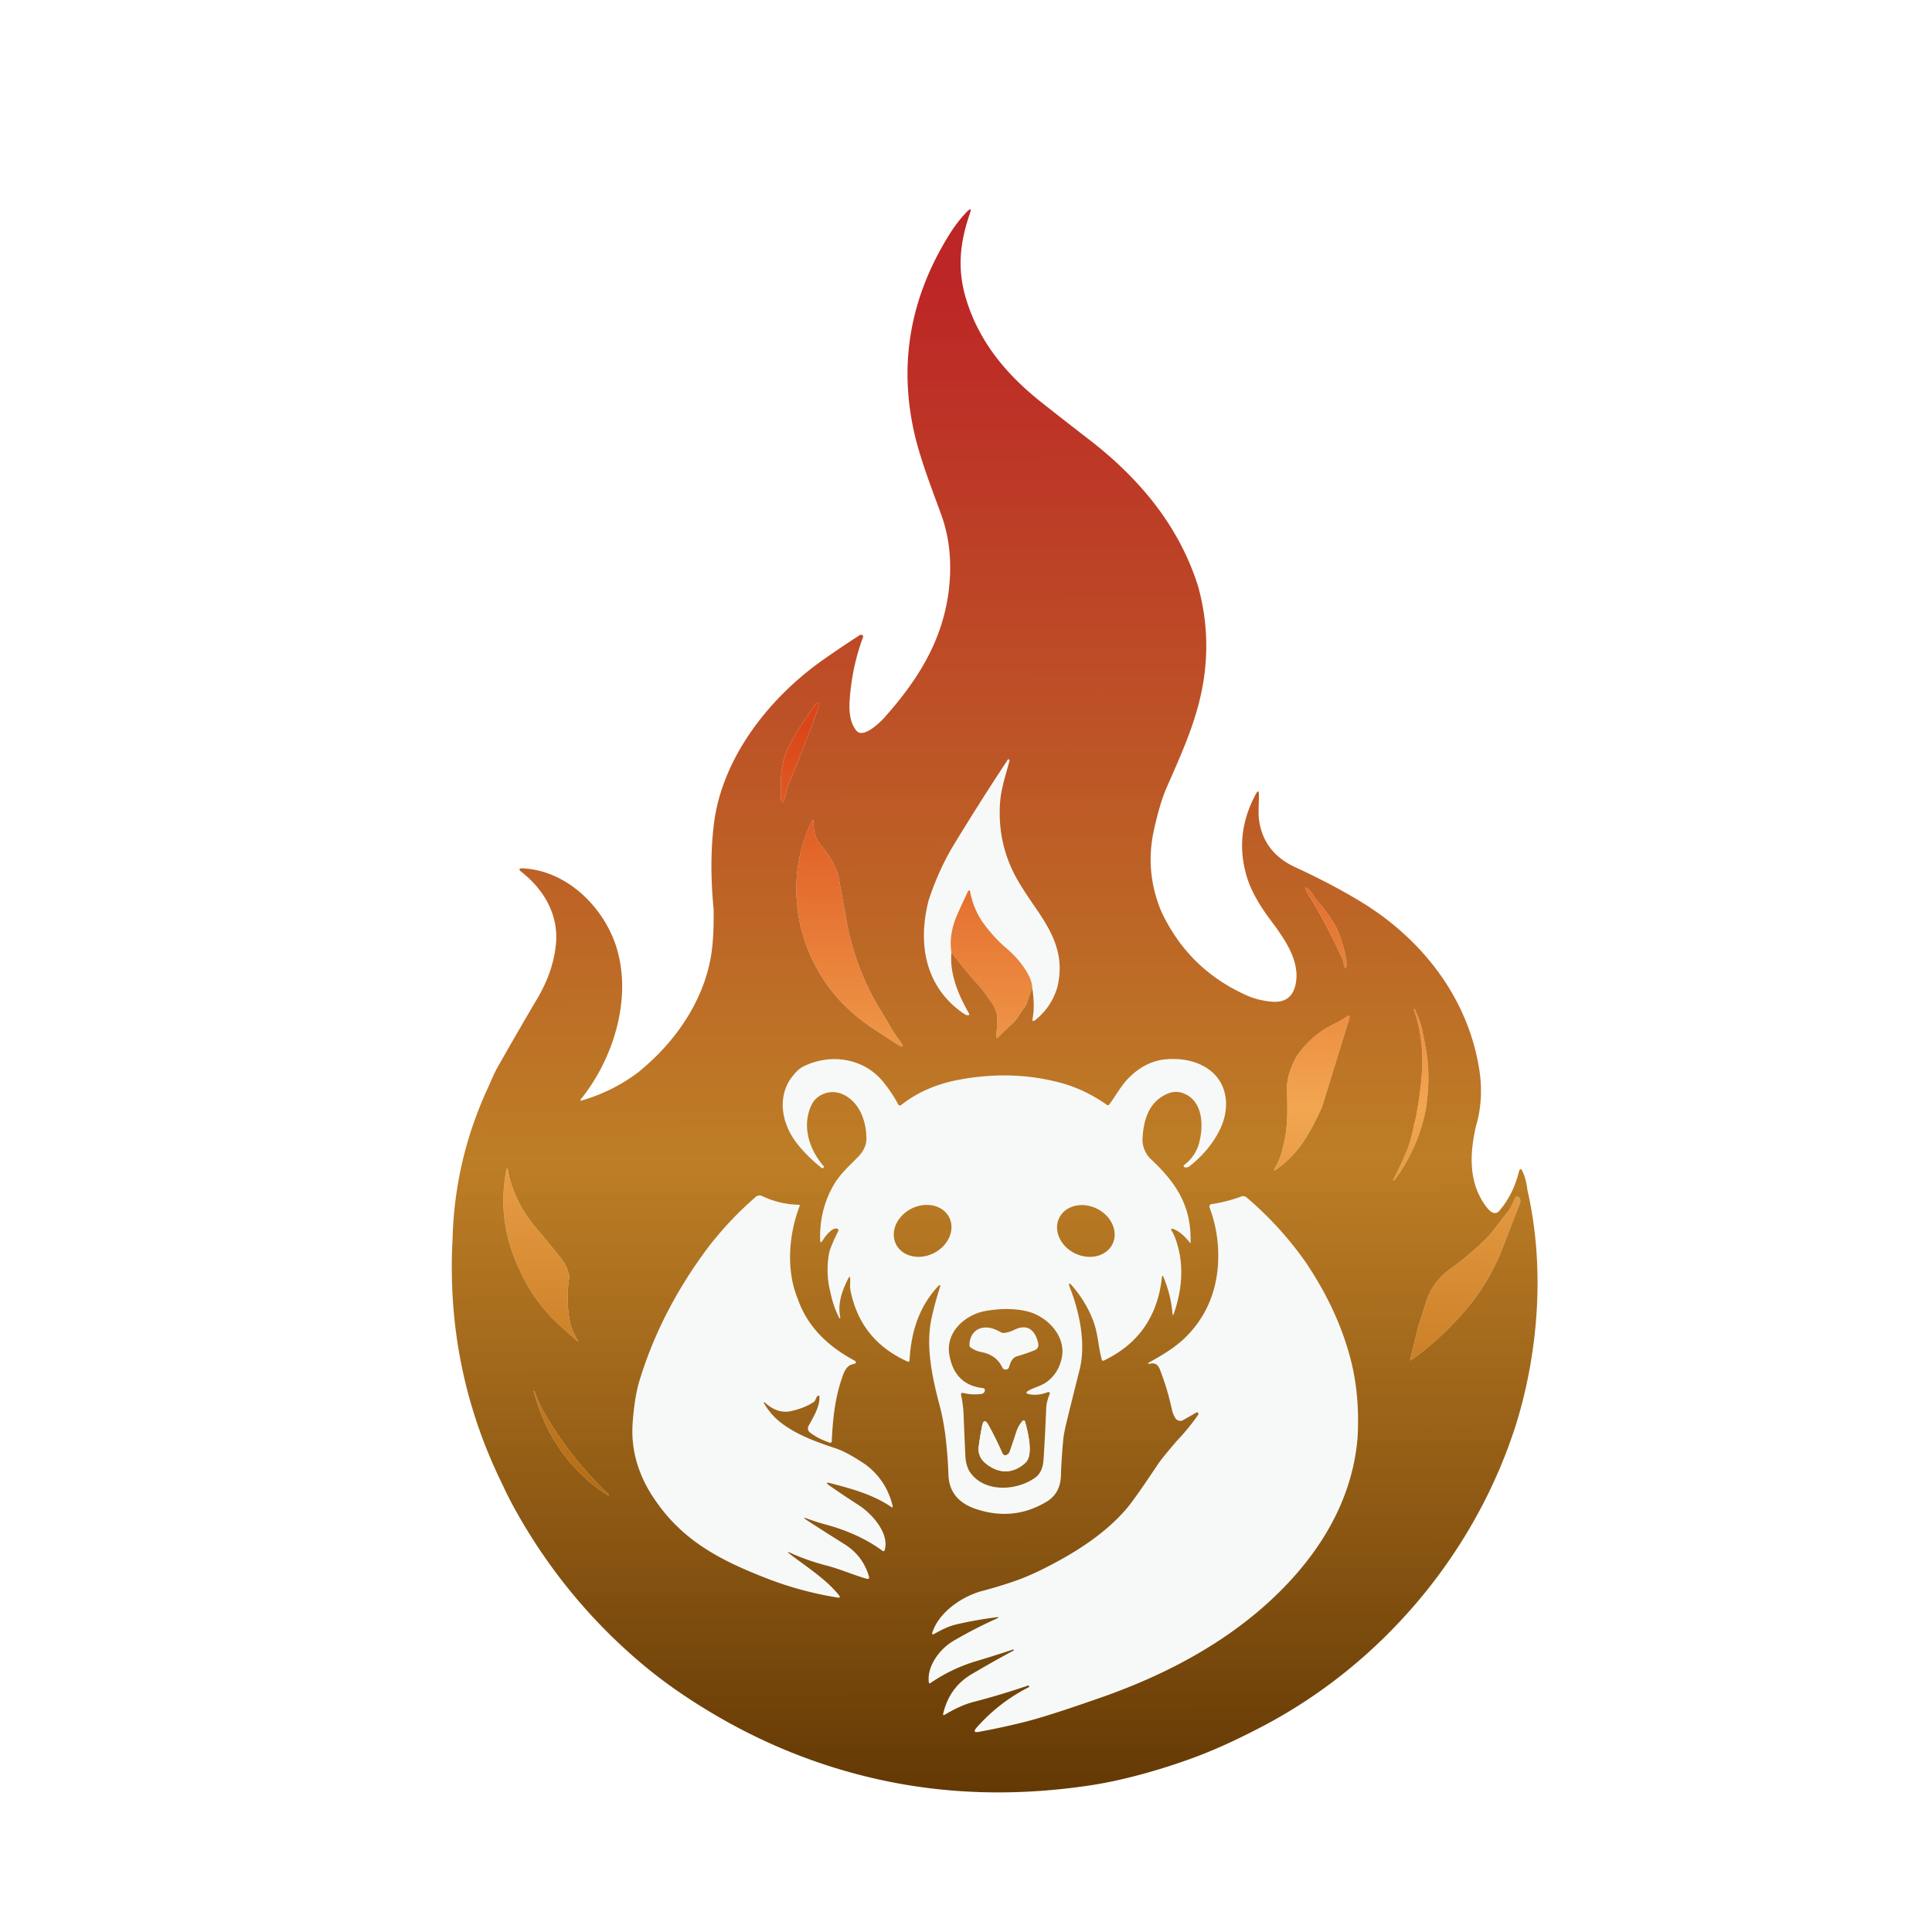 <?xml version="1.0" encoding="UTF-8" standalone="no"?>
<svg
   version="1.1"
   viewBox="0.00 0.00 1024.00 1024.00"
   id="svg503"
   sodipodi:docname="Hookr_min.svg"
   inkscape:version="1.3.2 (091e20e, 2023-11-25)"
   inkscape:export-filename="Hookr rouge.png"
   inkscape:export-xdpi="96"
   inkscape:export-ydpi="96"
   xmlns:inkscape="http://www.inkscape.org/namespaces/inkscape"
   xmlns:sodipodi="http://sodipodi.sourceforge.net/DTD/sodipodi-0.dtd"
   xmlns:xlink="http://www.w3.org/1999/xlink"
   xmlns="http://www.w3.org/2000/svg"
   xmlns:svg="http://www.w3.org/2000/svg">
  <defs
     id="defs503">
    <linearGradient
       id="linearGradient1"
       inkscape:collect="always">
      <stop
         style="stop-color:#3c2204;stop-opacity:1;"
         offset="0"
         id="stop1" />
      <stop
         style="stop-color:#a05f11;stop-opacity:1;"
         offset="0.575"
         id="stop2" />
      <stop
         style="stop-color:#9a5c11;stop-opacity:1;"
         offset="1"
         id="stop4" />
    </linearGradient>
    <linearGradient
       id="linearGradient507"
       inkscape:collect="always">
      <stop
         style="stop-color:#b3690d;stop-opacity:1;"
         offset="0"
         id="stop507" />
      <stop
         style="stop-color:#f2a650;stop-opacity:1;"
         offset="0.493"
         id="stop508" />
      <stop
         style="stop-color:#db4618;stop-opacity:1;"
         offset="0.955"
         id="stop511" />
    </linearGradient>
    <linearGradient
       id="linearGradient505"
       inkscape:collect="always">
      <stop
         style="stop-color:#613704;stop-opacity:1;"
         offset="0"
         id="stop505" />
      <stop
         style="stop-color:#b66f0d;stop-opacity:0.898;"
         offset="0.405"
         id="stop506" />
      <stop
         style="stop-color:#b60d0d;stop-opacity:0.898;"
         offset="0.95"
         id="stop510" />
    </linearGradient>
    <linearGradient
       inkscape:collect="always"
       xlink:href="#linearGradient505"
       id="linearGradient506"
       x1="510.264"
       y1="641.699"
       x2="508.768"
       y2="53.766"
       gradientUnits="userSpaceOnUse"
       gradientTransform="translate(4.339,110.644)" />
    <linearGradient
       inkscape:collect="always"
       xlink:href="#linearGradient507"
       id="linearGradient508"
       x1="507.452"
       y1="533.494"
       x2="508.989"
       y2="233.019"
       gradientUnits="userSpaceOnUse"
       gradientTransform="translate(4.339,110.644)" />
    <linearGradient
       inkscape:collect="always"
       xlink:href="#linearGradient1"
       id="linearGradient2"
       x1="-156.203"
       y1="1212.746"
       x2="1128.136"
       y2="-114.983"
       gradientUnits="userSpaceOnUse" />
    <filter
       style="color-interpolation-filters:sRGB;"
       inkscape:label="Drop Shadow"
       id="filter2"
       x="-0.018"
       y="-0.012"
       width="1.051"
       height="1.035">
      <feFlood
         result="flood"
         in="SourceGraphic"
         flood-opacity="0.498"
         flood-color="rgb(0,0,0)"
         id="feFlood1" />
      <feGaussianBlur
         result="blur"
         in="SourceGraphic"
         stdDeviation="3"
         id="feGaussianBlur1" />
      <feOffset
         result="offset"
         in="blur"
         dx="6"
         dy="6"
         id="feOffset1" />
      <feComposite
         result="comp1"
         operator="in"
         in="flood"
         in2="offset"
         id="feComposite1" />
      <feComposite
         result="comp2"
         operator="over"
         in="SourceGraphic"
         in2="comp1"
         id="feComposite2" />
    </filter>
  </defs>
  <sodipodi:namedview
     id="namedview503"
     pagecolor="#ffffff"
     bordercolor="#000000"
     borderopacity="0.25"
     inkscape:showpageshadow="2"
     inkscape:pageopacity="0.0"
     inkscape:pagecheckerboard="0"
     inkscape:deskcolor="#d1d1d1"
     showgrid="false"
     inkscape:zoom="0.4609375"
     inkscape:cx="551.05085"
     inkscape:cy="400.27119"
     inkscape:window-width="1512"
     inkscape:window-height="916"
     inkscape:window-x="0"
     inkscape:window-y="38"
     inkscape:window-maximized="0"
     inkscape:current-layer="layer1">
    <inkscape:grid
       id="grid508"
       units="px"
       originx="0"
       originy="0"
       spacingx="1"
       spacingy="1"
       empcolor="#0099e5"
       empopacity="0.302"
       color="#0099e5"
       opacity="0.149"
       empspacing="5"
       dotted="false"
       gridanglex="30"
       gridanglez="30"
       visible="false" />
  </sodipodi:namedview>
  <g
     inkscape:groupmode="layer"
     id="layer1"
     inkscape:label="Layer 1"
     style="display:none">
    <rect
       style="fill:url(#linearGradient2)"
       id="rect1"
       width="1028.662"
       height="1035.362"
       x="-0.323"
       y="-0.515" />
  </g>
  <g
     inkscape:groupmode="layer"
     id="layer2"
     inkscape:label="Layer 2"
     style="display:inline;opacity:1"
     transform="translate(2.169,1.053)">
    <g
       id="g508"
       inkscape:export-filename="Hookr_1024.png"
       inkscape:export-xdpi="169.53423"
       inkscape:export-ydpi="169.53423"
       transform="matrix(1.447,0,0,1.447,-219.352,-140.951)"
       style="filter:url(#filter2)">
      <path
         fill="#f7f9f8"
         d="m 522.859,422.384 c 6.68,9.68 11.43,17.95 8.48,30.07 q -2.21,7.17 -7.96,11.8 -1.36,1.1 -1.04,-0.62 0.87,-4.61 -0.12,-10.96 -0.04,-2.41 -1.62,-5.28 c -1.9,-3.46 -4.66,-6.62 -7.64,-9.17 q -4.44,-3.79 -8.09,-8.6 -4.01,-5.27 -5.39,-12.08 -0.3,-1.47 -0.95,-0.11 -1.83,3.82 -3.66,7.92 -3.37,7.59 -2.28,14.16 c -0.73,7.94 2.59,15.7 6.47,22.44 a 0.41,0.41 0 0 1 -0.39,0.61 q -0.74,-0.05 -1.35,-0.46 c -14.33,-9.63 -17.22,-25.69 -13.06,-41.69 q 3.72,-11.28 9.24,-20.35 9.52,-15.65 19.75,-31.14 a 0.28,0.28 0 0 1 0.45,-0.02 q 0.22,0.27 0.13,0.6 c -1.4,5.2 -3.11,10.16 -3.45,15.51 q -0.9,14.15 5.58,26.46 2.08,3.95 6.9,10.91 z"
         id="path332" />
      <path
         fill="#f7f9f8"
         d="m 590.459,505.354 q -3.75,7.06 -10.68,12.52 -0.57,0.44 -1.46,0.44 -0.37,0 -0.6,-0.31 a 0.42,0.41 54.1 0 1 0.09,-0.57 q 4.17,-3.17 5.49,-8.03 c 1.69,-6.25 1.45,-14.93 -5.07,-17.98 q -3.34,-1.57 -6.82,0.01 c -6.55,2.98 -8.54,9.58 -8.83,16.57 -0.1,2.51 1.15,5.47 2.92,7.12 9.35,8.73 15.17,17.3 14.66,31.01 q -3.28,-4.21 -6.29,-5.27 -1.28,-0.46 -0.57,0.7 0.66,1.08 1.11,2.23 c 3.49,9.11 2.89,18.51 -0.3,27.9 q -0.47,1.38 -0.58,-0.07 -0.54,-6.63 -3.26,-13.13 -0.46,-1.1 -0.59,0.09 -2.31,21.39 -21.25,30.44 -0.61,0.29 -0.78,-0.36 c -1.23,-4.49 -1.35,-9.22 -2.91,-13.58 q -2.52,-7.07 -7.67,-13.11 -2.21,-2.58 -0.99,0.59 c 3.6,9.34 5.78,20.55 3.45,29.84 q -2.42,9.61 -4.64,18.63 -0.69,2.79 -1.19,5.58 -0.77,7.24 -1,14.54 -0.2,6.54 -5.26,9.59 -12.03,7.24 -25.77,2.7 -9.83,-3.25 -10.17,-12.53 -0.55,-14.98 -3.04,-24.73 c -3.22,-11.96 -5.31,-22.89 -3.09,-32.92 q 1.16,-5.24 2.91,-10.76 0.66,-2.04 -0.79,-0.46 c -6.97,7.65 -9.72,16.86 -10.24,27 a 0.46,0.45 13.6 0 1 -0.65,0.39 q -17.46,-7.82 -21.01,-26.29 c -0.26,-1.36 0.01,-2.72 -0.09,-4.07 q -0.09,-1.3 -0.68,-0.14 c -2.19,4.25 -3.86,8.99 -3.07,13.55 q 0.39,2.26 -0.62,0.2 -1.85,-3.8 -2.85,-8.57 -1.83,-7.22 -0.48,-14.48 0.37,-1.98 3.34,-8.06 0.27,-0.56 -0.3,-0.8 c -1.85,-0.79 -4.62,2.96 -5.49,4.35 q -0.79,1.24 -0.84,-0.23 -0.32,-11.32 5.17,-20.52 c 2.32,-3.89 5.64,-6.76 8.76,-9.98 q 2.98,-3.09 3.01,-6.54 c 0.05,-6.62 -2.72,-14.08 -9.27,-16.59 -4.02,-1.54 -8.96,0.22 -10.81,4.08 -3.7,7.71 -0.9,16.32 4.36,22.43 a 0.49,0.49 0 0 1 -0.19,0.78 q -0.26,0.1 -0.47,-0.06 -5.04,-3.97 -8.86,-8.73 c -5.2,-6.5 -7.61,-15.81 -2.84,-23.48 q 2.64,-3.77 4.79,-4.86 c 9.85,-5 22.12,-3.34 29.33,5.41 q 3.21,3.9 5.63,8.4 a 0.7,0.7 0 0 0 1.06,0.22 q 8.74,-6.96 21.23,-9.29 19.52,-3.64 37.31,1.18 8.72,2.36 16.81,8.03 0.51,0.36 0.88,-0.14 c 2.4,-3.24 4.41,-7.01 7.1,-9.7 q 6.41,-6.43 14.25,-6.89 8.78,-0.51 14.71,3.48 c 7.4,4.99 8.61,14.63 3.99,23.23 z m -98.691,31.244 a 9.12,10.91 63.1 0 0 -13.856,-3.197 9.12,10.91 63.1 0 0 -5.603,13.069 9.12,10.91 63.1 0 0 13.856,3.197 9.12,10.91 63.1 0 0 5.603,-13.069 z m 59.822,9.758 a 10.87,9.12 26.1 0 0 -5.749,-12.972 10.87,9.12 26.1 0 0 -13.774,3.408 10.87,9.12 26.1 0 0 5.749,12.972 10.87,9.12 26.1 0 0 13.774,-3.408 z m -46.762,53.398 q 0.05,0.5 -0.25,0.91 -0.39,0.53 -1.06,0.61 -3.49,0.44 -6.69,-0.4 a 0.59,0.59 0 0 0 -0.73,0.7 q 0.8,3.66 0.94,7.23 0.29,7.68 0.66,15.25 0.19,3.79 1.91,6.16 c 5.24,7.19 16.8,6.59 23.64,1.74 2.1,-1.5 2.91,-4.03 3.07,-6.49 q 0.55,-7.91 0.98,-18.8 c 0.07,-1.85 0.56,-3.7 1.29,-5.36 a 0.53,0.53 0 0 0 -0.67,-0.71 q -3.63,1.43 -6.89,0.76 -1.82,-0.38 -0.2,-1.29 c 2.15,-1.21 4.56,-1.69 6.56,-3.11 q 4.39,-3.13 5.62,-8.9 c 1.69,-7.89 -5.28,-15.21 -12.57,-17.01 q -6.65,-1.64 -15.13,-0.21 c -7.75,1.3 -14.86,7.8 -13.5,15.98 q 1.86,11.18 12.41,12.33 0.55,0.06 0.61,0.61 z"
         id="path371" />
      <path
         fill="#f7f9f8"
         d="m 436.259,566.334 c 3.59,10.39 11.1,17.41 20.45,22.51 q 1.97,1.08 -0.23,1.52 c -2.57,0.51 -3.42,3.4 -4.15,5.56 -2.48,7.38 -3.22,14.96 -3.57,22.73 a 0.52,0.52 0 0 1 -0.69,0.47 q -4.3,-1.43 -7.31,-3.74 a 1.88,1.89 32.8 0 1 -0.51,-2.37 c 1.67,-3.16 4.25,-7.16 3.98,-10.81 a 0.37,0.37 0 0 0 -0.65,-0.22 q -0.53,0.59 -0.79,1.38 a 1.72,1.69 83.2 0 1 -0.68,0.88 q -3.24,2.16 -8.19,3.29 -5.01,1.15 -9.75,-3.18 a 0.18,0.19 5.3 0 0 -0.28,0.24 q 2.58,4.5 6.7,7.55 c 5.8,4.3 12.72,6.77 19.68,9.08 q 4.18,1.39 10.94,5.97 7.51,5.67 9.82,14.99 0.25,0.99 -0.6,0.41 c -6.43,-4.4 -14.12,-6.53 -21.91,-8.57 q -2.86,-0.75 -0.43,0.93 5.06,3.53 10.49,7.02 c 4.99,3.21 11.28,10.33 9.59,16.39 q -0.23,0.81 -0.91,0.31 -8.52,-6.29 -20.92,-9.63 -3.19,-0.86 -6.33,-2.02 -2.56,-0.95 -0.28,0.55 6.1,3.99 13.67,8.72 6.71,4.19 8.95,11.73 0.38,1.27 -0.9,0.91 c -4.93,-1.41 -9.54,-3.49 -14.56,-4.8 q -7.12,-1.85 -13.17,-4.6 -1.95,-0.89 -0.25,0.42 c 5.91,4.57 13.1,9.03 17.89,15.01 q 0.89,1.11 -0.52,0.88 -13.56,-2.2 -26.08,-7.09 c -16.6,-6.48 -30.17,-13.46 -40.33,-28.07 q -9.68,-13.7 -8.6,-28.78 0.69,-9.57 2.51,-15.53 7.83,-25.74 25.28,-48.99 7.89,-10.16 17.29,-18.29 a 2.14,2.14 0 0 1 2.31,-0.32 q 6.38,3.03 13.52,3.21 0.42,0.02 0.27,0.41 c -4,10.32 -5.05,23.48 -0.75,33.94 z"
         id="path382" />
      <path
         fill="#f7f9f8"
         d="m 622.449,553.164 q 11.73,17.46 16.38,35.48 3.35,12.96 2.55,28.3 c -1.63,21.19 -11.98,39.62 -26.59,54.76 -18.57,19.25 -42.49,32.03 -67.43,40.77 q -18.89,6.62 -27.24,8.75 -8.36,2.14 -17.41,3.8 -2.68,0.5 -0.88,-1.55 8.15,-9.24 19.25,-14.87 0.06,-0.03 0.03,-0.09 l -0.1,-0.24 q -0.12,-0.28 -0.41,-0.18 -9.73,3.34 -20.04,6.02 c -3.68,0.96 -7.27,2.77 -10.58,4.75 a 0.3,0.3 0 0 1 -0.44,-0.32 q 2.23,-9.76 10.42,-14.6 7.81,-4.62 15.34,-8.65 0.19,-0.1 0.1,-0.3 v -0.01 q -0.07,-0.15 -0.23,-0.1 -6.81,2.25 -13.76,4.34 -8.68,2.62 -16.42,7.88 -0.6,0.4 -0.68,-0.31 c -0.71,-5.98 4.18,-12.23 8.95,-15.03 q 7.78,-4.55 15.71,-8.11 1.82,-0.82 -0.16,-0.56 -7.37,0.96 -14.39,2.58 c -2.92,0.67 -5.48,2.02 -8.09,3.46 q -1.08,0.58 -0.69,-0.58 c 2.48,-7.5 11.04,-13.21 18.15,-15.1 q 6.81,-1.8 12.4,-3.78 7.91,-2.79 18.39,-8.81 14.04,-8.07 22.17,-17.57 2.91,-3.4 11.37,-16.11 1.6,-2.42 7.28,-9 4.07,-4.26 7.52,-9.2 0.19,-0.28 0.13,-0.58 a 0.49,0.49 0 0 0 -0.73,-0.33 l -4.85,2.77 a 2.11,2.12 59.4 0 1 -2.86,-0.73 q -0.88,-1.45 -1.25,-3.11 -1.72,-7.88 -4.46,-14.82 -1.1,-2.78 -3.92,-1.91 -0.38,0.12 -0.24,-0.26 0.06,-0.17 0.22,-0.26 c 4.98,-2.77 9.96,-5.69 13.97,-9.83 q 10.09,-10.39 11.26,-25.49 0.81,-11.13 -3.05,-21.48 a 0.9,0.91 75.3 0 1 0.71,-1.21 q 5.59,-0.84 10.98,-2.82 a 1.83,1.83 0 0 1 1.83,0.32 q 12.47,10.61 21.79,23.92 z"
         id="path383" />
      <path
         fill="#f7f9f8"
         d="m 516.579,587.484 c -1.74,0.51 -2.42,2.35 -2.87,3.91 a 1.32,1.32 0 0 1 -2.47,0.2 q -2.18,-4.61 -7.61,-5.64 -2.12,-0.4 -3.92,-1.64 a 1.14,1.13 17.3 0 1 -0.5,-0.94 c 0,-2.9 1.53,-5.65 4.59,-6.29 2.62,-0.54 4.75,0.43 6.98,1.63 q 0.53,0.29 1.12,0.21 1.88,-0.23 3.75,-1.15 c 4.48,-2.21 7.52,-0.24 8.69,4.83 q 0.46,1.96 -1.36,2.69 -3.1,1.24 -6.4,2.19 z"
         id="path400" />
      <path
         id="path403"
         d="m 339.929,600.384 q 1.29,3.84 3.3,7.37 9.71,17.07 23.89,30.34 0.09,0.08 0.01,0.19 l -0.16,0.19 q -0.06,0.08 -0.14,0.03 -18.81,-12.27 -25.87,-33.72 -0.66,-2.03 -1.37,-4.39 -0.03,-0.1 0.06,-0.13 v 0 q 0.21,-0.09 0.28,0.12 z m 361.06,-69.44 q -3.13,8.12 -6.31,16.32 -4.7,12.15 -12.2,21.38 -9.32,11.46 -21.33,20.14 -0.66,0.48 -0.47,-0.32 l 2.78,-11.42 q 1.48,-4.72 3.06,-9.59 c 1.77,-5.49 4.78,-9.14 9.49,-12.5 q 6.01,-4.3 11.93,-10.08 c 3.18,-3.1 5.3,-6.55 8.07,-9.83 1.37,-1.62 2.18,-3.64 3.06,-5.55 a 0.86,0.86 0 0 1 1.12,-0.43 q 0.77,0.33 0.8,1.88 z m -348.32,27.41 q -1.43,8.55 0.27,16.8 c 0.5,2.43 1.67,4.45 2.78,6.58 q 0.32,0.62 -0.2,0.16 -2.83,-2.51 -5.78,-5.15 -10.05,-9.01 -15.39,-21.08 -8.4,-17.68 -4.8,-36.28 0.31,-1.59 0.61,0.01 2.17,11.34 10.01,20.67 4.74,5.65 9.35,11.4 2.47,3.1 3.15,6.89 z m 275.66,-62.12 c -4.24,9.16 -8.28,16.78 -16.54,22.64 q -1.79,1.27 -0.61,-0.59 1.78,-2.79 2.78,-7.26 c 1.95,-6.97 1.72,-13.34 1.54,-21.39 q -0.11,-5.36 3.37,-11.76 3.94,-5.9 9.76,-9.81 c 2.72,-1.83 5.81,-2.93 8.57,-4.86 q 1.67,-1.17 1.07,0.78 z m 38.01,0.76 q -2.78,14.37 -11.56,26.02 -0.12,0.16 -0.29,0.05 h -0.01 q -0.17,-0.11 -0.07,-0.29 2.81,-5.23 5.04,-10.76 1.59,-3.96 2.63,-9.5 0.58,-1.84 1.25,-5.88 1.64,-9.8 1.74,-16.66 0.15,-10.01 -3.06,-19.46 -0.06,-0.17 0.11,-0.24 h 0.01 q 0.13,-0.06 0.19,0.07 c 1.11,2.38 2.16,4.91 2.69,7.49 q 1.48,7.3 1.83,10.06 1.12,8.89 -0.5,19.1 z m -144.12,-44.32 q -1.07,2.46 -1.77,4.79 -0.42,1.41 -1.26,2.45 c -1.58,1.97 -2.33,4 -4.32,5.76 q -2.52,2.24 -5,4.79 -1.04,1.07 -0.89,-0.41 c 0.46,-4.79 1.23,-8.22 -1.84,-12.39 -1.46,-1.99 -2.79,-4.09 -4.44,-5.92 q -5.09,-5.6 -10.11,-12.23 -1.09,-6.57 2.28,-14.16 1.83,-4.1 3.66,-7.92 0.65,-1.36 0.95,0.11 1.38,6.81 5.39,12.08 3.65,4.81 8.09,8.6 c 2.98,2.55 5.74,5.71 7.64,9.17 q 1.58,2.87 1.62,5.28 z m 102.87,-31.44 c -0.91,-1.54 -2.07,-3.05 -2.69,-4.72 q -0.43,-1.14 0.57,-0.44 c 1.55,1.08 2.19,2.89 3.39,4.28 q 4.25,4.95 6.75,9.22 2.1,3.59 3.83,11.2 0.5,2.21 0.29,4.15 a 0.31,0.31 0 0 1 -0.57,0.13 q -0.39,-0.64 -0.39,-1.44 a 2.91,2.79 34.3 0 0 -0.24,-1.14 q -4.77,-10.77 -10.94,-21.24 z m -171.42,3.84 q 3.01,19.67 13.35,36.23 c 2.17,3.47 3.92,7.05 6.34,10.17 q 3.33,4.3 -1.23,1.34 -4.42,-2.85 -8.59,-5.63 -19.98,-13.32 -26.07,-36.56 -4.71,-20.4 3.7,-38.62 0.9,-1.97 0.9,0.2 0.01,5.18 2.98,8.45 c 2.84,3.14 5.64,8.05 6.29,11.73 q 1.14,6.4 2.33,12.69 z m -10.72,-76.59 a 0.68,0.68 0 0 1 0.46,-0.28 q 0.56,-0.08 0.71,0.4 0.08,0.3 -0.02,0.59 -5.23,14.71 -11.36,29.23 c -0.66,1.56 -0.66,3.38 -1.3,4.85 q -1.17,2.74 -1.31,-0.24 -0.25,-5.25 0.27,-10 0.6,-5.43 3.65,-10.87 3.49,-6.24 8.9,-13.68 z"
         style="fill:url(#linearGradient508)" />
      <path
         id="path406"
         d="m 488.459,606.184 q 2.49,9.75 3.04,24.73 0.34,9.28 10.17,12.53 13.74,4.54 25.77,-2.7 5.06,-3.05 5.26,-9.59 0.23,-7.3 1,-14.54 l 0.57,1.51 q 0.22,0.59 0.22,-0.05 l -0.01,-0.35 q 0,-0.59 0.47,-0.22 0.45,0.36 0.52,0.94 0.09,0.72 0.78,0.48 0.54,-0.19 1.1,-0.15 0.49,0.03 0.94,-0.16 1.71,-0.73 3.37,-0.03 0.45,0.19 0.94,0.09 1.86,-0.37 2.9,1.27 0.3,0.47 0.83,0.36 1.09,-0.23 2.04,0.27 0.44,0.22 0.87,0 0.77,-0.4 1.64,-0.08 0.8,0.3 1.7,0.27 3.03,-0.12 6.02,-0.72 0.31,0.31 0.76,0.02 0.34,-0.23 -0.07,-0.18 -1.67,0.18 -2.71,-0.73 -0.87,-0.76 0.29,-0.79 l 8.06,-0.17 q 0.36,-0.01 0.5,0.33 l 0.31,0.78 q 0.13,0.35 0.49,0.27 0.16,-0.04 0.32,0 0.34,0.07 0.51,-0.23 0.21,-0.37 0.17,-0.77 -0.05,-0.49 0.39,-0.71 2.02,-1 3.06,0.51 0.26,0.37 0.48,-0.02 0.44,-0.78 1.22,-0.34 0.39,0.22 0.78,0.03 1.27,-0.6 2.24,0.14 -5.68,6.58 -7.28,9 -8.46,12.71 -11.37,16.11 -8.13,9.5 -22.17,17.57 -10.48,6.02 -18.39,8.81 -5.59,1.98 -12.4,3.78 c -7.11,1.89 -15.67,7.6 -18.15,15.1 q -0.39,1.16 0.69,0.58 c 2.61,-1.44 5.17,-2.79 8.09,-3.46 q 7.02,-1.62 14.39,-2.58 1.98,-0.26 0.16,0.56 -7.93,3.56 -15.71,8.11 c -4.77,2.8 -9.66,9.05 -8.95,15.03 q 0.08,0.71 0.68,0.31 7.74,-5.26 16.42,-7.88 6.95,-2.09 13.76,-4.34 0.16,-0.05 0.23,0.1 v 0.01 q 0.09,0.2 -0.1,0.3 -7.53,4.03 -15.34,8.65 -8.19,4.84 -10.42,14.6 a 0.3,0.3 0 0 0 0.44,0.32 c 3.31,-1.98 6.9,-3.79 10.58,-4.75 q 10.31,-2.68 20.04,-6.02 0.29,-0.1 0.41,0.18 l 0.1,0.24 q 0.03,0.06 -0.03,0.09 -11.1,5.63 -19.25,14.87 -1.8,2.05 0.88,1.55 9.05,-1.66 17.41,-3.8 8.35,-2.13 27.24,-8.75 c 24.94,-8.74 48.86,-21.52 67.43,-40.77 14.61,-15.14 24.96,-33.57 26.59,-54.76 l 0.41,2.19 q 0.28,1.43 1.34,0.44 0.53,-0.5 1.14,-0.1 0.48,0.31 1.02,0.12 l 3.31,-1.18 q 0.41,-0.15 0.85,-0.15 h 0.91 q 0.56,0 0.58,-0.56 0.01,-0.13 0.02,-0.27 0.03,-0.31 0.33,-0.39 7.74,-2.07 15.6,-3.94 0.69,-0.16 1.38,-0.37 2.15,-0.65 3.89,0.77 0.4,0.33 0.91,0.22 4.51,-0.9 6.05,-0.88 6.62,0.09 14.58,0.97 1.59,0.18 2.82,0.48 0.34,0.09 0.63,-0.1 0.97,-0.61 1.44,-1.61 0.21,-0.43 0.19,-0.91 -0.03,-0.98 0.95,-0.3 c -14.72,47.41 -48.8,88.2 -92.59,111.33 q -13.41,7.08 -24.22,11.19 c -11.51,4.39 -26.45,8.74 -38.89,10.65 q -39.45,6.03 -75.66,-1.55 -39.87,-8.33 -74.76,-32 -8.31,-5.64 -15.84,-12.11 -27.77,-23.88 -45.49,-56.18 -2.16,-3.94 -4.06,-8.09 l 1.67,0.8 q 0.52,0.25 0.24,0.75 -0.4,0.72 0.09,1.52 0.3,0.48 0.84,0.29 0.59,-0.21 0.99,0.11 0.56,0.44 0.83,-0.22 0.15,-0.38 -0.03,-0.65 -0.36,-0.54 0.29,-0.54 0.75,0 1.28,0.48 0.17,0.15 0.39,0.14 1.26,-0.07 2.41,0.38 0.29,0.12 0.6,0.08 0.29,-0.04 0.58,-0.17 0.14,-0.07 0.01,-0.14 -0.13,-0.06 -0.11,-0.23 0.01,-0.14 0.15,-0.12 0.4,0.05 0.82,0.13 0.53,0.1 0.92,0.52 0.71,0.76 1.41,1.56 0.72,0.82 1.73,1.13 2.48,0.76 4.97,0.82 2.81,0.06 5.73,0.36 3.12,0.31 6.13,0.26 3.72,-0.06 7.17,0.92 1.76,0.51 3.72,0.55 1.82,0.04 3.78,0.71 0.76,0.26 2.82,0.34 0.34,0.01 0.53,0.3 l 0.27,0.43 q 0.04,0.06 0.12,0.06 l 1.46,0.07 q 0.25,0.01 0.49,-0.03 0.65,-0.1 0.33,-0.36 -0.08,-0.07 0,-0.14 1.6,-1.48 3.09,-0.29 0.36,0.29 0.82,0.36 0.18,0.02 0.34,-0.04 0.36,-0.14 0.14,-0.46 -0.41,-0.6 -0.64,-1.29 -0.17,-0.5 -0.22,0.02 -0.01,0.06 -0.04,0.11 -0.03,0.04 -0.08,0.04 -0.23,-0.02 -0.36,-0.21 -0.23,-0.32 -0.09,-0.68 l 0.62,-1.6 c 10.16,14.61 23.73,21.59 40.33,28.07 q 12.52,4.89 26.08,7.09 1.41,0.23 0.52,-0.88 c -4.79,-5.98 -11.98,-10.44 -17.89,-15.01 q -1.7,-1.31 0.25,-0.42 6.05,2.75 13.17,4.6 c 5.02,1.31 9.63,3.39 14.56,4.8 q 1.28,0.36 0.9,-0.91 -2.24,-7.54 -8.95,-11.73 -7.57,-4.73 -13.67,-8.72 -2.28,-1.5 0.28,-0.55 3.14,1.16 6.33,2.02 12.4,3.34 20.92,9.63 0.68,0.5 0.91,-0.31 c 1.69,-6.06 -4.6,-13.18 -9.59,-16.39 q -5.43,-3.49 -10.49,-7.02 -2.43,-1.68 0.43,-0.93 c 7.79,2.04 15.48,4.17 21.91,8.57 q 0.85,0.58 0.6,-0.41 -2.31,-9.32 -9.82,-14.99 0.03,-0.39 0.11,-0.54 0.16,-0.31 0.5,-0.14 0.35,0.17 0.22,-0.2 -0.09,-0.23 -0.27,-0.19 a 0.24,0.23 74.5 0 1 -0.27,-0.16 q -0.16,-0.51 0.08,-1.03 0.16,-0.36 0.49,-0.58 1.53,-1.02 2.81,-1.14 0.89,-0.08 1.11,0.75 0.08,0.28 0.35,0.34 0.75,0.17 1.53,0.1 0.68,-0.07 0.47,-0.71 -0.12,-0.38 0.2,-0.58 a 4.43,4.48 26.5 0 1 2.17,-0.74 q 5.18,-0.38 10.08,-0.78 c 0.95,-0.07 1.87,0.3 2.84,0.19 q 0.16,-0.01 0.15,0.15 -0.01,0.13 -0.09,0.26 -0.08,0.13 0.03,0.26 0.11,0.13 0.27,0.17 0.32,0.08 0.35,-0.25 0.09,-1.06 1.21,-0.91 0.8,0.11 1.42,-0.38 0.68,-0.52 1.24,0.14 0.75,0.9 0.84,-0.26 0.4,-5.11 -0.19,-10.06 -0.03,-0.28 -0.3,-0.27 -0.26,0.01 -0.25,-0.25 z m 0,0 -0.15,4.2 q -0.01,0.26 0.25,0.25 0.27,-0.01 0.3,0.27 0.59,4.95 0.19,10.06 -0.09,1.16 -0.84,0.26 -0.56,-0.66 -1.24,-0.14 -0.62,0.49 -1.42,0.38 -1.12,-0.15 -1.21,0.91 -0.03,0.33 -0.35,0.25 -0.16,-0.04 -0.27,-0.17 -0.11,-0.13 -0.03,-0.26 0.08,-0.13 0.09,-0.26 0.01,-0.16 -0.15,-0.15 c -0.97,0.11 -1.89,-0.26 -2.84,-0.19 q -4.9,0.4 -10.08,0.78 a 4.43,4.48 26.5 0 0 -2.17,0.74 q -0.32,0.2 -0.2,0.58 0.21,0.64 -0.47,0.71 -0.78,0.07 -1.53,-0.1 -0.27,-0.06 -0.35,-0.34 -0.22,-0.83 -1.11,-0.75 -1.28,0.12 -2.81,1.14 -0.33,0.22 -0.49,0.58 -0.24,0.52 -0.08,1.03 a 0.24,0.23 74.5 0 0 0.27,0.16 q 0.18,-0.04 0.27,0.19 0.13,0.37 -0.22,0.2 -0.34,-0.17 -0.5,0.14 -0.08,0.15 -0.11,0.54 -6.76,-4.58 -10.94,-5.97 c -6.96,-2.31 -13.88,-4.78 -19.68,-9.08 q -4.12,-3.05 -6.7,-7.55 a 0.18,0.19 5.3 0 1 0.28,-0.24 q 4.74,4.33 9.75,3.18 4.95,-1.13 8.19,-3.29 a 1.72,1.69 83.2 0 0 0.68,-0.88 q 0.26,-0.79 0.79,-1.38 a 0.37,0.37 0 0 1 0.65,0.22 c 0.27,3.65 -2.31,7.65 -3.98,10.81 a 1.88,1.89 32.8 0 0 0.51,2.37 q 3.01,2.31 7.31,3.74 a 0.52,0.52 0 0 0 0.69,-0.47 c 0.35,-7.77 1.09,-15.35 3.57,-22.73 0.73,-2.16 1.58,-5.05 4.15,-5.56 q 2.2,-0.44 0.23,-1.52 c -9.35,-5.1 -16.86,-12.12 -20.45,-22.51 l 1.13,0.25 q 0.5,0.11 0.65,0.6 0.5,1.68 2.08,2.19 0.47,0.16 0.78,0.55 0.41,0.51 0.37,0.76 -0.07,0.48 0.37,0.7 l 1.88,0.91 q 0.41,0.2 0.49,-0.26 0.2,-1.15 0.27,-2.26 0.04,-0.68 0.72,-0.53 0.75,0.16 0.45,-0.54 -0.21,-0.49 -0.74,-0.45 -0.61,0.05 -0.37,-0.51 0.28,-0.66 0.02,-1.36 -0.34,-0.9 0.47,-0.38 l 0.41,0.27 a 0.18,0.18 0 0 0 0.27,-0.19 q -0.15,-0.7 0.05,-1.34 a 0.33,0.33 0 0 1 0.57,-0.11 q 0.15,0.19 0.39,0.19 0.33,0.01 0.4,-0.3 0.19,-0.77 1.36,-0.41 1,4.77 2.85,8.57 1.01,2.06 0.62,-0.2 c -0.79,-4.56 0.88,-9.3 3.07,-13.55 q 0.59,-1.16 0.68,0.14 c 0.1,1.35 -0.17,2.71 0.09,4.07 q 3.55,18.47 21.01,26.29 a 0.46,0.45 13.6 0 0 0.65,-0.39 c 0.52,-10.14 3.27,-19.35 10.24,-27 q 1.45,-1.58 0.79,0.46 -1.75,5.52 -2.91,10.76 c -2.22,10.03 -0.13,20.96 3.09,32.92 z m -178.6,-61.53 q 1.03,3.59 0.71,7.24 -0.04,0.52 0.8,1.99 0.07,0.13 0.2,0.05 0.13,-0.08 0.31,-0.04 0.04,0 0.04,0.05 l -0.14,1.17 q -0.09,0.75 0.57,0.38 0.54,-0.31 1.1,0.21 a 0.47,0.48 35.3 0 0 0.75,-0.13 q 0.11,-0.21 0.3,-0.26 0.35,-0.08 0.65,0.11 c 1.84,1.17 2.91,0.14 4.34,0.32 q 2.16,0.28 4.44,0.3 0.15,0 0.29,0.05 0.18,0.07 0.16,0.27 -0.02,0.37 0.35,0.37 0.26,0 0.33,-0.23 0.03,-0.11 0.14,-0.11 1.62,0.01 3.28,0.19 1.55,0.16 2.94,-0.2 1.43,-0.38 2.93,-0.72 5.34,12.07 15.39,21.08 2.95,2.64 5.78,5.15 0.52,0.46 0.2,-0.16 c -1.11,-2.13 -2.28,-4.15 -2.78,-6.58 q -1.7,-8.25 -0.27,-16.8 1.26,-2.45 3.17,-2.46 3.02,0 5.83,-0.9 9.25,-2.97 18.23,-4.83 4.61,-0.96 13.15,-0.58 0.72,0.03 0.45,-0.64 -0.26,-0.66 -0.8,-0.2 a 0.27,0.27 0 0 1 -0.41,-0.07 q -0.17,-0.27 -0.12,-0.58 0.1,-0.69 -0.5,-0.33 -0.09,0.05 -0.2,0.06 -0.34,0.04 -0.3,-0.29 0,-0.05 0.02,-0.1 0.01,-0.06 0.08,-0.07 1.61,-0.16 3.16,0.2 1.08,0.24 2.25,0.11 1.37,-0.15 2.77,0.23 a 0.6,0.58 46.2 0 0 0.24,0.01 l 2.97,-0.37 q 0.29,-0.04 0.45,-0.29 0.07,-0.1 0.1,-0.23 0.14,-0.73 0.31,-0.03 l 0.1,0.39 q -17.45,23.25 -25.28,48.99 -1.82,5.96 -2.51,15.53 -1.08,15.08 8.6,28.78 l -0.62,1.6 q -0.14,0.36 0.09,0.68 0.13,0.19 0.36,0.21 0.05,0 0.08,-0.04 0.03,-0.05 0.04,-0.11 0.05,-0.52 0.22,-0.02 0.23,0.69 0.64,1.29 0.22,0.32 -0.14,0.46 -0.16,0.06 -0.34,0.04 -0.46,-0.07 -0.82,-0.36 -1.49,-1.19 -3.09,0.29 -0.08,0.07 0,0.14 0.32,0.26 -0.33,0.36 -0.24,0.04 -0.49,0.03 l -1.46,-0.07 q -0.08,0 -0.12,-0.06 l -0.27,-0.43 q -0.19,-0.29 -0.53,-0.3 -2.06,-0.08 -2.82,-0.34 -1.96,-0.67 -3.78,-0.71 -1.96,-0.04 -3.72,-0.55 -3.45,-0.98 -7.17,-0.92 -3.01,0.05 -6.13,-0.26 -2.92,-0.3 -5.73,-0.36 -2.49,-0.06 -4.97,-0.82 -1.01,-0.31 -1.73,-1.13 -0.7,-0.8 -1.41,-1.56 -0.39,-0.42 -0.92,-0.52 -0.42,-0.08 -0.82,-0.13 -0.14,-0.02 -0.15,0.12 -0.02,0.17 0.11,0.23 0.13,0.07 -0.01,0.14 -0.29,0.13 -0.58,0.17 -0.31,0.04 -0.6,-0.08 -1.15,-0.45 -2.41,-0.38 -0.22,0.01 -0.39,-0.14 -0.53,-0.48 -1.28,-0.48 -0.65,0 -0.29,0.54 0.18,0.27 0.03,0.65 -0.27,0.66 -0.83,0.22 -0.4,-0.32 -0.99,-0.11 -0.54,0.19 -0.84,-0.29 -0.49,-0.8 -0.09,-1.52 0.28,-0.5 -0.24,-0.75 l -1.67,-0.8 q -20.89,-42.33 -18.36,-89.96 z m 29.79,55.61 q -0.09,0.03 -0.06,0.13 0.71,2.36 1.37,4.39 7.06,21.45 25.87,33.72 0.08,0.05 0.14,-0.03 l 0.16,-0.19 q 0.08,-0.11 -0.01,-0.19 -14.18,-13.27 -23.89,-30.34 -2.01,-3.53 -3.3,-7.37 -0.07,-0.21 -0.28,-0.12 z m 240.51,-54.13 q -0.07,1.45 1.39,2.34 a 1.38,1.42 3.5 0 1 0.59,0.69 l 0.52,1.28 q 0.24,0.58 0.88,0.59 2.52,0.02 4.63,1.61 0.71,0.54 0.91,-0.33 0.05,-0.18 0.02,-0.37 -0.09,-0.66 0.52,-0.88 0.1,-0.04 0.15,-0.13 0.22,-0.4 0.19,0.06 -0.12,1.78 0.23,3.44 -1.17,15.1 -11.26,25.49 c -4.01,4.14 -8.99,7.06 -13.97,9.83 q -0.16,0.09 -0.22,0.26 -0.14,0.38 0.24,0.26 2.82,-0.87 3.92,1.91 2.74,6.94 4.46,14.82 0.37,1.66 1.25,3.11 a 2.11,2.12 59.4 0 0 2.86,0.73 l 4.85,-2.77 a 0.49,0.49 0 0 1 0.73,0.33 q 0.06,0.3 -0.13,0.58 -3.45,4.94 -7.52,9.2 -0.97,-0.74 -2.24,-0.14 -0.39,0.19 -0.78,-0.03 -0.78,-0.44 -1.22,0.34 -0.22,0.39 -0.48,0.02 -1.04,-1.51 -3.06,-0.51 -0.44,0.22 -0.39,0.71 0.04,0.4 -0.17,0.77 -0.17,0.3 -0.51,0.23 -0.16,-0.04 -0.32,0 -0.36,0.08 -0.49,-0.27 l -0.31,-0.78 q -0.14,-0.34 -0.5,-0.33 l -8.06,0.17 q -1.16,0.03 -0.29,0.79 1.04,0.91 2.71,0.73 0.41,-0.05 0.07,0.18 -0.45,0.29 -0.76,-0.02 -2.99,0.6 -6.02,0.72 -0.9,0.03 -1.7,-0.27 -0.87,-0.32 -1.64,0.08 -0.43,0.22 -0.87,0 -0.95,-0.5 -2.04,-0.27 -0.53,0.11 -0.83,-0.36 -1.04,-1.64 -2.9,-1.27 -0.49,0.1 -0.94,-0.09 -1.66,-0.7 -3.37,0.03 -0.45,0.19 -0.94,0.16 -0.56,-0.04 -1.1,0.15 -0.69,0.24 -0.78,-0.48 -0.07,-0.58 -0.52,-0.94 -0.47,-0.37 -0.47,0.22 l 0.01,0.35 q 0,0.64 -0.22,0.05 l -0.57,-1.51 q 0.5,-2.79 1.19,-5.58 2.22,-9.02 4.64,-18.63 c 2.33,-9.29 0.15,-20.5 -3.45,-29.84 q -1.22,-3.17 0.99,-0.59 5.15,6.04 7.67,13.11 c 1.56,4.36 1.68,9.09 2.91,13.58 q 0.17,0.65 0.78,0.36 18.94,-9.05 21.25,-30.44 0.13,-1.19 0.59,-0.09 2.72,6.5 3.26,13.13 0.11,1.45 0.58,0.07 c 3.19,-9.39 3.79,-18.79 0.3,-27.9 q -0.45,-1.15 -1.11,-2.23 -0.71,-1.16 0.57,-0.7 3.01,1.06 6.29,5.27 z m 123.4,-19.6 c 6.34,27.57 4.25,58.11 -3.83,84.84 q -0.98,-0.68 -0.95,0.3 0.02,0.48 -0.19,0.91 -0.47,1 -1.44,1.61 -0.29,0.19 -0.63,0.1 -1.23,-0.3 -2.82,-0.48 -7.96,-0.88 -14.58,-0.97 -1.54,-0.02 -6.05,0.88 -0.51,0.11 -0.91,-0.22 -1.74,-1.42 -3.89,-0.77 -0.69,0.21 -1.38,0.37 -7.86,1.87 -15.6,3.94 -0.3,0.08 -0.33,0.39 -0.01,0.14 -0.02,0.27 -0.02,0.56 -0.58,0.56 h -0.91 q -0.44,0 -0.85,0.15 l -3.31,1.18 q -0.54,0.19 -1.02,-0.12 -0.61,-0.4 -1.14,0.1 -1.06,0.99 -1.34,-0.44 l -0.41,-2.19 q 0.8,-15.34 -2.55,-28.3 -4.65,-18.02 -16.38,-35.48 l 1.65,1.64 q 0.37,0.37 0.88,0.27 1.23,-0.24 2.44,0.09 1.92,0.53 3.73,0.34 0.49,-0.06 0.9,0.21 0.68,0.44 1.39,0.41 0.52,-0.03 0.96,0.22 1.27,0.71 2.59,0.08 a 1.24,1.26 41.8 0 1 0.96,-0.06 q 1.04,0.35 1.04,1.44 0,0.66 0.45,0.18 0.36,-0.38 0.56,0.22 a 0.78,0.79 81.5 0 0 0.75,0.55 l 7.62,0.01 q 0.5,0 0.53,0.49 0.03,0.41 0.44,0.51 2.88,0.7 5.75,1.38 1.21,0.28 4.27,2.77 a 1.19,1.15 18.1 0 1 0.43,0.81 q 0.61,6.72 3.67,12.32 l -2.78,11.42 q -0.19,0.8 0.47,0.32 12.01,-8.68 21.33,-20.14 7.5,-9.23 12.2,-21.38 3.18,-8.2 6.31,-16.32 0.77,-4.21 2.57,-4.41 z m -113.1,-21.18 q 0.86,1.19 1.26,-1.36 0.05,-0.32 0.38,-0.35 0.12,-0.02 0.26,0.03 0.23,0.08 0.06,0.25 -0.19,0.19 -0.25,0.46 -0.15,0.58 0.25,0.14 0.38,-0.43 1.02,-0.62 a 0.92,0.94 62.3 0 1 0.99,0.3 q 0.65,0.8 1.68,0.97 4.18,0.68 8.16,2.85 1.07,0.58 2.19,0.95 1.17,0.39 2.37,0.79 0.89,0.3 0.43,-0.51 -0.07,-0.11 0.02,-0.27 0.14,-0.24 0.38,-0.1 0.3,0.18 0.29,0.51 -0.01,0.6 0.51,0.88 1.33,0.73 1.95,-0.11 0.34,-0.47 0.59,0.05 0.24,0.5 0.96,0.81 -1,4.47 -2.78,7.26 -1.18,1.86 0.61,0.59 c 8.26,-5.86 12.3,-13.48 16.54,-22.64 q 1.62,1.22 3.64,1.27 3.12,0.09 3.68,0.19 5.4,0.99 10.88,1.01 2.58,0.01 4.94,0.84 5.15,1.81 10.61,2.97 -1.04,5.54 -2.63,9.5 -2.23,5.53 -5.04,10.76 -0.1,0.18 0.07,0.29 h 0.01 q 0.17,0.11 0.29,-0.05 8.78,-11.65 11.56,-26.02 1.53,0.37 3,0.7 1.38,0.31 2.81,1.14 3.47,2.02 6.32,2.18 5.08,0.3 6.29,2.03 c -2.34,9.98 -2.88,20.79 3.63,29.52 q 1.17,1.57 2.19,2.13 1.53,0.83 2.67,-0.49 5.06,-5.86 7.15,-14.15 0.56,-2.21 1.47,-0.12 1.32,3.01 1.69,6.6 -1.8,0.2 -2.57,4.41 -0.03,-1.55 -0.8,-1.88 a 0.86,0.86 0 0 0 -1.12,0.43 c -0.88,1.91 -1.69,3.93 -3.06,5.55 -2.77,3.28 -4.89,6.73 -8.07,9.83 q -5.92,5.78 -11.93,10.08 c -4.71,3.36 -7.72,7.01 -9.49,12.5 q -1.58,4.87 -3.06,9.59 -3.06,-5.6 -3.67,-12.32 a 1.19,1.15 18.1 0 0 -0.43,-0.81 q -3.06,-2.49 -4.27,-2.77 -2.87,-0.68 -5.75,-1.38 -0.41,-0.1 -0.44,-0.51 -0.03,-0.49 -0.53,-0.49 l -7.62,-0.01 a 0.78,0.79 81.5 0 1 -0.75,-0.55 q -0.2,-0.6 -0.56,-0.22 -0.45,0.48 -0.45,-0.18 0,-1.09 -1.04,-1.44 a 1.24,1.26 41.8 0 0 -0.96,0.06 q -1.32,0.63 -2.59,-0.08 -0.44,-0.25 -0.96,-0.22 -0.71,0.03 -1.39,-0.41 -0.41,-0.27 -0.9,-0.21 -1.81,0.19 -3.73,-0.34 -1.21,-0.33 -2.44,-0.09 -0.51,0.1 -0.88,-0.27 l -1.65,-1.64 q -9.32,-13.31 -21.79,-23.92 a 1.83,1.83 0 0 0 -1.83,-0.32 q -5.39,1.98 -10.98,2.82 a 0.9,0.91 75.3 0 0 -0.71,1.21 q 3.86,10.35 3.05,21.48 -0.35,-1.66 -0.23,-3.44 0.03,-0.46 -0.19,-0.06 -0.05,0.09 -0.15,0.13 -0.61,0.22 -0.52,0.88 0.03,0.19 -0.02,0.37 -0.2,0.87 -0.91,0.33 -2.11,-1.59 -4.63,-1.61 -0.64,-0.01 -0.88,-0.59 l -0.52,-1.28 a 1.38,1.42 3.5 0 0 -0.59,-0.69 q -1.46,-0.89 -1.39,-2.34 c 0.51,-13.71 -5.31,-22.28 -14.66,-31.01 -1.77,-1.65 -3.02,-4.61 -2.92,-7.12 0.29,-6.99 2.28,-13.59 8.83,-16.57 q 3.48,-1.58 6.82,-0.01 c 6.52,3.05 6.76,11.73 5.07,17.98 q -1.32,4.86 -5.49,8.03 a 0.42,0.41 54.1 0 0 -0.09,0.57 q 0.23,0.31 0.6,0.31 0.89,0 1.46,-0.44 6.93,-5.46 10.68,-12.52 z m -212.75,-21.79 -0.05,1.11 q -0.02,0.36 0.33,0.45 0.46,0.11 0.78,0.48 0.48,0.55 -0.03,1.07 l -0.26,0.26 q -0.57,0.57 0.23,0.51 0.99,-0.08 1.38,-1.09 0.19,-0.48 0.71,-0.5 6.81,-0.3 13.76,-0.67 0.77,-0.04 1.56,0.09 0.84,0.15 1.64,0.17 6.98,0.23 13.17,0.51 1.86,0.09 3.77,-0.55 0.5,-0.17 0.98,0.01 c 1.35,0.5 2.49,-0.27 4.05,0.61 q 0.36,0.2 0.68,-0.03 0.05,-0.04 0.04,-0.09 -0.07,-0.4 0.34,-0.4 1.25,0.01 2.33,-0.18 0.71,-0.12 0.47,0.56 -0.14,0.39 -0.53,0.59 -0.43,0.22 -0.64,-0.22 -0.07,-0.16 -0.24,-0.19 -0.41,-0.06 -0.47,0.35 -0.06,0.47 0.52,0.78 a 0.79,0.81 50.2 0 0 0.65,0.05 q 1.01,-0.36 1.98,-0.1 1.7,0.44 3.66,0.62 0.71,0.06 0.69,-0.65 -0.01,-0.23 0.13,-0.42 0.92,-1.31 2.09,-0.42 0.34,0.27 0.47,-0.15 0.05,-0.17 -0.06,-0.24 -0.46,-0.29 0.09,-0.26 0.93,0.04 1.44,0.66 c -4.77,7.67 -2.36,16.98 2.84,23.48 q 3.82,4.76 8.86,8.73 0.21,0.16 0.47,0.06 a 0.49,0.49 0 0 0 0.19,-0.78 c -5.26,-6.11 -8.06,-14.72 -4.36,-22.43 1.85,-3.86 6.79,-5.62 10.81,-4.08 6.55,2.51 9.32,9.97 9.27,16.59 q -0.03,3.45 -3.01,6.54 c -3.12,3.22 -6.44,6.09 -8.76,9.98 q -5.49,9.2 -5.17,20.52 0.05,1.47 0.84,0.23 c 0.87,-1.39 3.64,-5.14 5.49,-4.35 q 0.57,0.24 0.3,0.8 -2.97,6.08 -3.34,8.06 -1.35,7.26 0.48,14.48 -1.17,-0.36 -1.36,0.41 -0.07,0.31 -0.4,0.3 -0.24,0 -0.39,-0.19 a 0.33,0.33 0 0 0 -0.57,0.11 q -0.2,0.64 -0.05,1.34 a 0.18,0.18 0 0 1 -0.27,0.19 l -0.41,-0.27 q -0.81,-0.52 -0.47,0.38 0.26,0.7 -0.02,1.36 -0.24,0.56 0.37,0.51 0.53,-0.04 0.74,0.45 0.3,0.7 -0.45,0.54 -0.68,-0.15 -0.72,0.53 -0.07,1.11 -0.27,2.26 -0.08,0.46 -0.49,0.26 l -1.88,-0.91 q -0.44,-0.22 -0.37,-0.7 0.04,-0.25 -0.37,-0.76 -0.31,-0.39 -0.78,-0.55 -1.58,-0.51 -2.08,-2.19 -0.15,-0.49 -0.65,-0.6 l -1.13,-0.25 c -4.3,-10.46 -3.25,-23.62 0.75,-33.94 q 0.15,-0.39 -0.27,-0.41 -7.14,-0.18 -13.52,-3.21 a 2.14,2.14 0 0 0 -2.31,0.32 q -9.4,8.13 -17.29,18.29 l -0.1,-0.39 q -0.17,-0.7 -0.31,0.03 -0.03,0.13 -0.1,0.23 -0.16,0.25 -0.45,0.29 l -2.97,0.37 a 0.6,0.58 46.2 0 1 -0.24,-0.01 q -1.4,-0.38 -2.77,-0.23 -1.17,0.13 -2.25,-0.11 -1.55,-0.36 -3.16,-0.2 -0.07,0.01 -0.08,0.07 -0.02,0.05 -0.02,0.1 -0.04,0.33 0.3,0.29 0.11,-0.01 0.2,-0.06 0.6,-0.36 0.5,0.33 -0.05,0.31 0.12,0.58 a 0.27,0.27 0 0 0 0.41,0.07 q 0.54,-0.46 0.8,0.2 0.27,0.67 -0.45,0.64 -8.54,-0.38 -13.15,0.58 -8.98,1.86 -18.23,4.83 -2.81,0.9 -5.83,0.9 -1.91,0.01 -3.17,2.46 -0.68,-3.79 -3.15,-6.89 -4.61,-5.75 -9.35,-11.4 -7.84,-9.33 -10.01,-20.67 -0.3,-1.6 -0.61,-0.01 -3.6,18.6 4.8,36.28 -1.5,0.34 -2.93,0.72 -1.39,0.36 -2.94,0.2 -1.66,-0.18 -3.28,-0.19 -0.11,0 -0.14,0.11 -0.07,0.23 -0.33,0.23 -0.37,0 -0.35,-0.37 0.02,-0.2 -0.16,-0.27 -0.14,-0.05 -0.29,-0.05 -2.28,-0.02 -4.44,-0.3 c -1.43,-0.18 -2.5,0.85 -4.34,-0.32 q -0.3,-0.19 -0.65,-0.11 -0.19,0.05 -0.3,0.26 a 0.47,0.48 35.3 0 1 -0.75,0.13 q -0.56,-0.52 -1.1,-0.21 -0.66,0.37 -0.57,-0.38 l 0.14,-1.17 q 0,-0.05 -0.04,-0.05 -0.18,-0.04 -0.31,0.04 -0.13,0.08 -0.2,-0.05 -0.84,-1.47 -0.8,-1.99 0.32,-3.65 -0.71,-7.24 0.72,-29.2 13.07,-55.75 0.98,-0.52 1.03,-0.47 a 1.79,2.1 36 0 1 0.17,2.16 q -0.77,1.54 -1.18,3.22 c -0.36,1.5 0.13,2.44 -0.7,4.01 q -1.1,2.11 -0.97,5.83 0.02,0.51 -0.33,0.88 -1.15,1.23 -0.66,3.14 0.15,0.59 0.74,0.46 0.13,-0.03 0.26,-0.04 0.63,-0.05 0.64,-0.67 0.03,-2.32 1.36,-4.46 c 0.79,-1.26 0.6,-2.47 1.19,-3.67 q 1.66,-3.37 3.11,-6.7 0.98,-2.24 3.4,-1.94 3.8,0.46 7.8,0.68 1.77,0.1 3.43,0.5 1.99,0.49 3.33,0.5 4.82,0.05 9.54,0.25 0.46,0.02 0.74,0.45 0.25,0.39 0.21,-0.08 0,-0.07 0.07,-0.08 0.09,0 0.1,0.08 0.18,1.41 0.57,0.92 11.48,-3.23 20.93,-10.31 z m 106.55,-63.15 c -4.16,16 -1.27,32.06 13.06,41.69 q 0.61,0.41 1.35,0.46 a 0.41,0.41 0 0 0 0.39,-0.61 c -3.88,-6.74 -7.2,-14.5 -6.47,-22.44 q 5.02,6.63 10.11,12.23 c 1.65,1.83 2.98,3.93 4.44,5.92 3.07,4.17 2.3,7.6 1.84,12.39 q -0.15,1.48 0.89,0.41 2.48,-2.55 5,-4.79 c 1.99,-1.76 2.74,-3.79 4.32,-5.76 q 0.84,-1.04 1.26,-2.45 0.7,-2.33 1.77,-4.79 0.99,6.35 0.12,10.96 -0.32,1.72 1.04,0.62 5.75,-4.63 7.96,-11.8 0.3,0.32 0.74,0.44 0.57,0.16 0.21,0.64 -0.33,0.44 0.22,0.84 a 0.04,0.04 0 0 0 0.05,-0.05 q -0.12,-0.18 0.06,-0.29 0.05,-0.04 0.12,-0.04 4.38,0.14 9.02,0.34 0.4,0.02 0.75,0.21 0.5,0.27 1,-0.02 0.5,-0.28 1.07,-0.22 2.33,0.25 5.19,0.1 2.77,-0.13 5.09,0.39 4.56,1.02 8.85,1.67 1.93,0.29 3.73,0.8 1.85,0.52 3.6,0.91 0.51,0.11 0.85,0.52 0.76,0.91 2.12,0.68 1.06,-0.18 2,0.33 0.53,0.29 1.13,0.24 1.43,-0.1 2.86,0.75 a 0.93,0.92 15.6 0 1 0.45,0.79 v 0.76 q 0,0.56 0.52,0.77 4.57,1.84 9.26,3.92 1.16,0.52 2.41,0.8 1.19,0.26 2.3,0.77 1.99,0.93 4.43,1.37 4.62,0.84 9.67,3.07 3.5,1.54 9.08,2.39 0.53,0.08 1.03,-0.12 0.21,-0.08 0.44,-0.1 1.11,-0.11 0.25,0.6 -1.05,0.85 -0.97,2.16 -3.48,6.4 -3.37,11.76 c 0.18,8.05 0.41,14.42 -1.54,21.39 q -0.72,-0.31 -0.96,-0.81 -0.25,-0.52 -0.59,-0.05 -0.62,0.84 -1.95,0.11 -0.52,-0.28 -0.51,-0.88 0.01,-0.33 -0.29,-0.51 -0.24,-0.14 -0.38,0.1 -0.09,0.16 -0.02,0.27 0.46,0.81 -0.43,0.51 -1.2,-0.4 -2.37,-0.79 -1.12,-0.37 -2.19,-0.95 -3.98,-2.17 -8.16,-2.85 -1.03,-0.17 -1.68,-0.97 a 0.92,0.94 62.3 0 0 -0.99,-0.3 q -0.64,0.19 -1.02,0.62 -0.4,0.44 -0.25,-0.14 0.06,-0.27 0.25,-0.46 0.17,-0.17 -0.06,-0.25 -0.14,-0.05 -0.26,-0.03 -0.33,0.03 -0.38,0.35 -0.4,2.55 -1.26,1.36 c 4.62,-8.6 3.41,-18.24 -3.99,-23.23 q -5.93,-3.99 -14.71,-3.48 -7.84,0.46 -14.25,6.89 c -2.69,2.69 -4.7,6.46 -7.1,9.7 q -0.37,0.5 -0.88,0.14 -8.09,-5.67 -16.81,-8.03 -17.79,-4.82 -37.31,-1.18 -12.49,2.33 -21.23,9.29 a 0.7,0.7 0 0 1 -1.06,-0.22 q -2.42,-4.5 -5.63,-8.4 c -7.21,-8.75 -19.48,-10.41 -29.33,-5.41 q -2.15,1.09 -4.79,4.86 -0.51,-0.62 -1.44,-0.66 -0.55,-0.03 -0.09,0.26 0.11,0.07 0.06,0.24 -0.13,0.42 -0.47,0.15 -1.17,-0.89 -2.09,0.42 -0.14,0.19 -0.13,0.42 0.02,0.71 -0.69,0.65 -1.96,-0.18 -3.66,-0.62 -0.97,-0.26 -1.98,0.1 a 0.79,0.81 50.2 0 1 -0.65,-0.05 q -0.58,-0.31 -0.52,-0.78 0.06,-0.41 0.47,-0.35 0.17,0.03 0.24,0.19 0.21,0.44 0.64,0.22 0.39,-0.2 0.53,-0.59 0.24,-0.68 -0.47,-0.56 -1.08,0.19 -2.33,0.18 -0.41,0 -0.34,0.4 0.01,0.05 -0.04,0.09 -0.32,0.23 -0.68,0.03 c -1.56,-0.88 -2.7,-0.11 -4.05,-0.61 q -0.48,-0.18 -0.98,-0.01 -1.91,0.64 -3.77,0.55 -6.19,-0.28 -13.17,-0.51 -0.8,-0.02 -1.64,-0.17 -0.79,-0.13 -1.56,-0.09 -6.95,0.37 -13.76,0.67 -0.52,0.02 -0.71,0.5 -0.39,1.01 -1.38,1.09 -0.8,0.06 -0.23,-0.51 l 0.26,-0.26 q 0.51,-0.52 0.03,-1.07 -0.32,-0.37 -0.78,-0.48 -0.35,-0.09 -0.33,-0.45 l 0.05,-1.11 c 13.62,-10.92 24.1,-26.12 26.85,-42.91 q 1.08,-6.63 0.92,-16.98 0.15,-0.28 0.22,-0.63 0.06,-0.34 0.13,-0.01 c 0.43,1.92 0.14,4.9 0.09,6.99 q -0.02,0.67 0.62,0.49 0.17,-0.05 0.34,0.05 a 0.16,0.16 0 0 1 0.07,0.11 l 0.31,1.28 a 0.66,0.67 83.5 0 0 0.65,0.51 q 1.74,0 3.64,0.41 1.92,0.41 4.01,0.36 4.3,-0.12 8.49,-0.43 0.39,-0.03 0.66,-0.32 0.12,-0.13 0.29,-0.16 2.63,-0.48 7.34,-0.96 0.23,-0.02 0.34,0.18 0.02,0.04 0.01,0.09 -0.06,0.25 0.04,0.02 0.12,-0.28 0.38,-0.37 0.23,-0.09 0.41,0.09 0.19,0.2 0.42,0.06 0.72,-0.43 1.42,-0.04 0.42,0.24 0.82,-0.05 0.23,-0.18 0.34,-0.48 0.16,-0.44 0.61,-0.32 l 0.34,0.08 q 6.09,23.24 26.07,36.56 4.17,2.78 8.59,5.63 4.56,2.96 1.23,-1.34 c -2.42,-3.12 -4.17,-6.7 -6.34,-10.17 q -10.34,-16.56 -13.35,-36.23 0.21,-0.85 0.76,-0.93 0.18,-0.02 0.23,-0.2 0.08,-0.28 -0.05,-0.56 -0.18,-0.36 0.22,-0.41 l 21.92,-2.64 q 0.3,-0.04 0.56,0.11 0.29,0.15 0.56,-0.04 0.66,-0.47 1.37,-0.3 0.43,0.1 0.85,-0.03 1.19,-0.35 1.89,0.75 0.21,0.34 0.53,0.11 0.1,-0.07 0.18,-0.18 0.44,-0.59 0.27,0.13 -0.03,0.15 0.15,0.19 0.2,0.05 0.28,-0.14 0.2,-0.48 0.87,-0.52 z m -127.48,73.46 q -0.39,0.49 -0.57,-0.92 -0.01,-0.08 -0.1,-0.08 -0.07,0.01 -0.07,0.08 0.04,0.47 -0.21,0.08 -0.28,-0.43 -0.74,-0.45 -4.72,-0.2 -9.54,-0.25 -1.34,-0.01 -3.33,-0.5 -1.66,-0.4 -3.43,-0.5 -4,-0.22 -7.8,-0.68 -2.42,-0.3 -3.4,1.94 -1.45,3.33 -3.11,6.7 c -0.59,1.2 -0.4,2.41 -1.19,3.67 q -1.33,2.14 -1.36,4.46 -0.01,0.62 -0.64,0.67 -0.13,0.01 -0.26,0.04 -0.59,0.13 -0.74,-0.46 -0.49,-1.91 0.66,-3.14 0.35,-0.37 0.33,-0.88 -0.13,-3.72 0.97,-5.83 c 0.83,-1.57 0.34,-2.51 0.7,-4.01 q 0.41,-1.68 1.18,-3.22 a 1.79,2.1 36 0 0 -0.17,-2.16 q -0.05,-0.05 -1.03,0.47 2.3,-5.32 3.22,-6.94 7.25,-12.84 14.75,-25.52 6.03,-10.21 6.86,-20.44 c 0.84,-10.39 -4.46,-19.47 -12.52,-25.84 q -1.97,-1.55 0.53,-1.41 c 16.15,0.88 29.58,14.35 34.12,28.92 5.82,18.69 -1.09,40.75 -12.96,55.56 q -0.27,0.34 -0.15,0.64 z m 327.98,9.17 q -1.21,-1.73 -6.29,-2.03 -2.85,-0.16 -6.32,-2.18 -1.43,-0.83 -2.81,-1.14 -1.47,-0.33 -3,-0.7 1.62,-10.21 0.5,-19.1 -0.35,-2.76 -1.83,-10.06 c -0.53,-2.58 -1.58,-5.11 -2.69,-7.49 q -0.06,-0.13 -0.19,-0.07 h -0.01 q -0.17,0.07 -0.11,0.24 3.21,9.45 3.06,19.46 -0.1,6.86 -1.74,16.66 -0.67,4.04 -1.25,5.88 -5.46,-1.16 -10.61,-2.97 -2.36,-0.83 -4.94,-0.84 -5.48,-0.02 -10.88,-1.01 -0.56,-0.1 -3.68,-0.19 -2.02,-0.05 -3.64,-1.27 l 9.94,-32.25 q 0.6,-1.95 -1.07,-0.78 c -2.76,1.93 -5.85,3.03 -8.57,4.86 q -5.82,3.91 -9.76,9.81 -0.08,-1.31 0.97,-2.16 0.86,-0.71 -0.25,-0.6 -0.23,0.02 -0.44,0.1 -0.5,0.2 -1.03,0.12 -5.58,-0.85 -9.08,-2.39 -5.05,-2.23 -9.67,-3.07 -2.44,-0.44 -4.43,-1.37 -1.11,-0.51 -2.3,-0.77 -1.25,-0.28 -2.41,-0.8 -4.69,-2.08 -9.26,-3.92 -0.52,-0.21 -0.52,-0.77 v -0.76 a 0.93,0.92 15.6 0 0 -0.45,-0.79 q -1.43,-0.85 -2.86,-0.75 -0.6,0.05 -1.13,-0.24 -0.94,-0.51 -2,-0.33 -1.36,0.23 -2.12,-0.68 -0.34,-0.41 -0.85,-0.52 -1.75,-0.39 -3.6,-0.91 -1.8,-0.51 -3.73,-0.8 -4.29,-0.65 -8.85,-1.67 -2.32,-0.52 -5.09,-0.39 -2.86,0.15 -5.19,-0.1 -0.57,-0.06 -1.07,0.22 -0.5,0.29 -1,0.02 -0.35,-0.19 -0.75,-0.21 -4.64,-0.2 -9.02,-0.34 -0.07,0 -0.12,0.04 -0.18,0.11 -0.06,0.29 a 0.04,0.04 0 0 1 -0.05,0.05 q -0.55,-0.4 -0.22,-0.84 0.36,-0.48 -0.21,-0.64 -0.44,-0.12 -0.74,-0.44 c 2.95,-12.12 -1.8,-20.39 -8.48,-30.07 q 1,-0.3 1.54,0.44 0.23,0.32 0.59,0.46 1.13,0.43 1.85,1.45 0.38,0.53 0.38,-0.12 v -0.47 q 0,-0.37 0.37,-0.37 h 1.22 a 1.59,1.65 28.5 0 0 0.92,-0.29 q 1.02,-0.71 2.22,-0.37 0.91,0.26 1.86,0.34 2.79,0.22 5.63,-0.02 2.72,-0.24 5.57,-0.16 6.35,0.17 12.58,0.25 1.2,0.01 4,0.6 2.34,0.49 4.59,-0.22 0.5,-0.16 0.97,0.08 0.21,0.11 0.35,0.27 0.42,0.5 0.61,-0.12 0.1,-0.35 0.43,-0.53 0.35,-0.18 0.32,0.21 -0.01,0.06 -0.04,0.11 -0.06,0.09 0.02,0.12 0.25,0.07 0.56,0.35 10,21.52 31.68,31.03 3.78,1.66 8.6,2.14 7.63,0.76 9.03,-6.6 c 1.63,-8.59 -4.36,-16.74 -9.52,-23.66 -3.52,-4.73 -6.75,-10.03 -8.4,-15.45 q -4.71,-15.57 3.35,-30.39 1.04,-1.92 1.07,0.26 c 0.06,3.43 -0.41,6.77 0.2,10.24 q 1.98,11.24 13.1,16.36 13.2,6.09 23.77,12.48 c 22.57,13.64 39.51,35.26 43.65,61.6 q 1.7,10.85 -1.17,20.64 z m -59.67,-81.81 q 6.17,10.47 10.94,21.24 a 2.91,2.79 34.3 0 1 0.24,1.14 q 0,0.8 0.39,1.44 a 0.31,0.31 0 0 0 0.57,-0.13 q 0.21,-1.94 -0.29,-4.15 -1.73,-7.61 -3.83,-11.2 -2.5,-4.27 -6.75,-9.22 c -1.2,-1.39 -1.84,-3.2 -3.39,-4.28 q -1,-0.7 -0.57,0.44 c 0.62,1.67 1.78,3.18 2.69,4.72 z m -42.08,-115.57 q 5.43,19.93 0.79,40.23 c -2.69,11.77 -7.67,22.47 -12.47,33.49 q -2.36,5.4 -4.56,15.3 -3.36,15.18 2.63,29.71 -0.31,-0.28 -0.56,-0.35 -0.08,-0.03 -0.02,-0.12 0.03,-0.05 0.04,-0.11 0.03,-0.39 -0.32,-0.21 -0.33,0.18 -0.43,0.53 -0.19,0.62 -0.61,0.12 -0.14,-0.16 -0.35,-0.27 -0.47,-0.24 -0.97,-0.08 -2.25,0.71 -4.59,0.22 -2.8,-0.59 -4,-0.6 -6.23,-0.08 -12.58,-0.25 -2.85,-0.08 -5.57,0.16 -2.84,0.24 -5.63,0.02 -0.95,-0.08 -1.86,-0.34 -1.2,-0.34 -2.22,0.37 a 1.59,1.65 28.5 0 1 -0.92,0.29 h -1.22 q -0.37,0 -0.37,0.37 v 0.47 q 0,0.65 -0.38,0.12 -0.72,-1.02 -1.85,-1.45 -0.36,-0.14 -0.59,-0.46 -0.54,-0.74 -1.54,-0.44 -4.82,-6.96 -6.9,-10.91 -6.48,-12.31 -5.58,-26.46 c 0.34,-5.35 2.05,-10.31 3.45,-15.51 q 0.09,-0.33 -0.13,-0.6 a 0.28,0.28 0 0 0 -0.45,0.02 q -10.23,15.49 -19.75,31.14 -5.52,9.07 -9.24,20.35 -0.67,0.04 -0.87,0.52 -0.08,0.19 -0.28,0.14 -0.18,-0.04 -0.15,-0.19 0.17,-0.72 -0.27,-0.13 -0.08,0.11 -0.18,0.18 -0.32,0.23 -0.53,-0.11 -0.7,-1.1 -1.89,-0.75 -0.42,0.13 -0.85,0.03 -0.71,-0.17 -1.37,0.3 -0.27,0.19 -0.56,0.04 -0.26,-0.15 -0.56,-0.11 l -21.92,2.64 q -0.4,0.05 -0.22,0.41 0.13,0.28 0.05,0.56 -0.05,0.18 -0.23,0.2 -0.55,0.08 -0.76,0.93 -1.19,-6.29 -2.33,-12.69 c -0.65,-3.68 -3.45,-8.59 -6.29,-11.73 q -2.97,-3.27 -2.98,-8.45 0,-2.17 -0.9,-0.2 -8.41,18.22 -3.7,38.62 l -0.34,-0.08 q -0.45,-0.12 -0.61,0.32 -0.11,0.3 -0.34,0.48 -0.4,0.29 -0.82,0.05 -0.7,-0.39 -1.42,0.04 -0.23,0.14 -0.42,-0.06 -0.18,-0.18 -0.41,-0.09 -0.26,0.09 -0.38,0.37 -0.1,0.23 -0.04,-0.02 0.01,-0.05 -0.01,-0.09 -0.11,-0.2 -0.34,-0.18 -4.71,0.48 -7.34,0.96 -0.17,0.03 -0.29,0.16 -0.27,0.29 -0.66,0.32 -4.19,0.31 -8.49,0.43 -2.09,0.05 -4.01,-0.36 -1.9,-0.41 -3.64,-0.41 a 0.66,0.67 83.5 0 1 -0.65,-0.51 l -0.31,-1.28 a 0.16,0.16 0 0 0 -0.07,-0.11 q -0.17,-0.1 -0.34,-0.05 -0.64,0.18 -0.62,-0.49 c 0.05,-2.09 0.34,-5.07 -0.09,-6.99 q -0.07,-0.33 -0.13,0.01 -0.07,0.35 -0.22,0.63 -1.65,-16.97 0.12,-31.27 c 3,-24.2 20.25,-46.23 40.24,-60.22 q 6.43,-4.51 13.13,-8.84 0.39,-0.25 0.88,-0.07 a 0.61,0.61 0 0 1 0.37,0.8 q -3.99,10.64 -4.88,22.74 c -0.3,3.95 -0.07,8.54 2.47,11.54 2.49,2.95 8.64,-3.04 10.19,-4.79 11.97,-13.42 21.03,-27.58 23.5,-45.7 q 0.76,1.47 0.48,3.1 -0.42,2.46 1.22,0.67 0.26,-0.28 0.56,-0.53 0.38,-0.33 0.87,-0.2 1.14,0.28 2.22,0.05 3.1,-0.68 6.63,-2.88 a 0.53,0.55 38.7 0 1 0.46,-0.06 q 0.2,0.06 0.38,0.01 0.83,-0.21 0.15,0.31 -0.41,0.31 -0.02,0.81 0.65,0.86 0.7,-0.22 0.03,-0.77 0.38,-1.36 0.25,-0.42 0.72,-0.53 l 9.48,-2.26 q 0.53,-0.12 0.68,-0.65 0.12,-0.45 0.05,-0.94 -0.08,-0.52 0.44,-0.45 c 3.67,0.47 5.41,-1.76 8.39,-3.29 q 1.41,-0.72 2.39,-1.72 2.69,-2.75 5.84,-5.09 0.44,-0.32 0.3,-0.85 -0.04,-0.19 0.02,-0.36 0.26,-0.71 -0.48,-0.65 -0.32,0.03 -0.37,-0.39 a 0.32,0.31 3.9 0 1 0.39,-0.34 q 1.38,0.34 0.46,-1.74 a 2.02,2.11 10.2 0 0 -0.41,-0.62 q -1.03,-1.11 -0.01,-1.94 0.42,-0.34 0.17,-0.82 l -0.15,-0.26 a 0.12,0.11 87.4 0 1 0.14,-0.16 q 0.7,0.29 0.91,1.07 5.72,20.79 3.77,43.73 -1.17,13.76 -4.6,24.14 -3,9.08 -6.94,18.01 a 0.51,0.51 0 0 0 0.63,0.69 q 0.87,-0.29 1.55,-0.91 10.67,-9.7 15.07,-18.75 5.42,-11.14 7.23,-22.53 0.19,-1.15 0.61,-2.22 0.11,-0.28 0.39,-0.37 l 2.67,-0.83 q 0.2,-0.06 0.39,0.04 l 0.22,0.12 q 0.53,0.29 0.95,-0.13 2.41,-2.33 5.61,-3.26 0.58,-0.17 0.43,-0.75 -0.2,-0.85 -0.95,-1.12 a 0.5,0.5 0 0 1 -0.34,-0.46 q -0.01,-0.26 -0.19,-0.43 -0.35,-0.34 0.08,-0.55 6.56,-3.22 13.54,-5.36 0.48,-0.15 0.81,-0.52 0.78,-0.87 1.75,-1.27 2.38,-0.98 3.58,-3.46 0.17,-0.35 0.56,-0.41 0.48,-0.08 0.55,-0.54 a 0.11,0.11 0 0 0 -0.11,-0.13 q -0.18,0 -0.35,-0.01 -0.46,-0.02 -0.06,-0.24 0.73,-0.4 1.43,-0.85 0.39,-0.25 0.23,-0.68 -0.16,-0.42 0.01,-0.86 z m -140.06,42.82 q -5.41,7.44 -8.9,13.68 -3.05,5.44 -3.65,10.87 -0.52,4.75 -0.27,10 0.14,2.98 1.31,0.24 c 0.64,-1.47 0.64,-3.29 1.3,-4.85 q 6.13,-14.52 11.36,-29.23 0.1,-0.29 0.02,-0.59 -0.15,-0.48 -0.71,-0.4 a 0.68,0.68 0 0 0 -0.46,0.28 z m 140.06,-42.82 q -0.17,0.44 -0.01,0.86 0.16,0.43 -0.23,0.68 -0.7,0.45 -1.43,0.85 -0.4,0.22 0.06,0.24 0.17,0.01 0.35,0.01 a 0.11,0.11 0 0 1 0.11,0.13 q -0.07,0.46 -0.55,0.54 -0.39,0.06 -0.56,0.41 -1.2,2.48 -3.58,3.46 -0.97,0.4 -1.75,1.27 -0.33,0.37 -0.81,0.52 -6.98,2.14 -13.54,5.36 -0.43,0.21 -0.08,0.55 0.18,0.17 0.19,0.43 a 0.5,0.5 0 0 0 0.34,0.46 q 0.75,0.27 0.95,1.12 0.15,0.58 -0.43,0.75 -3.2,0.93 -5.61,3.26 -0.42,0.42 -0.95,0.13 l -0.22,-0.12 q -0.19,-0.1 -0.39,-0.04 l -2.67,0.83 q -0.28,0.09 -0.39,0.37 -0.42,1.07 -0.61,2.22 -1.81,11.39 -7.23,22.53 -4.4,9.05 -15.07,18.75 -0.68,0.62 -1.55,0.91 a 0.51,0.51 0 0 1 -0.63,-0.69 q 3.94,-8.93 6.94,-18.01 3.43,-10.38 4.6,-24.14 1.95,-22.94 -3.77,-43.73 -0.21,-0.78 -0.91,-1.07 a 0.12,0.11 87.4 0 0 -0.14,0.16 l 0.15,0.26 q 0.25,0.48 -0.17,0.82 -1.02,0.83 0.01,1.94 a 2.02,2.11 10.2 0 1 0.41,0.62 q 0.92,2.08 -0.46,1.74 a 0.32,0.31 3.9 0 0 -0.39,0.34 q 0.05,0.42 0.37,0.39 0.74,-0.06 0.48,0.65 -0.06,0.17 -0.02,0.36 0.14,0.53 -0.3,0.85 -3.15,2.34 -5.84,5.09 -0.98,1 -2.39,1.72 c -2.98,1.53 -4.72,3.76 -8.39,3.29 q -0.52,-0.07 -0.44,0.45 0.07,0.49 -0.05,0.94 -0.15,0.53 -0.68,0.65 l -9.48,2.26 q -0.47,0.11 -0.72,0.53 -0.35,0.59 -0.38,1.36 -0.05,1.08 -0.7,0.22 -0.39,-0.5 0.02,-0.81 0.68,-0.52 -0.15,-0.31 -0.18,0.05 -0.38,-0.01 a 0.53,0.55 38.7 0 0 -0.46,0.06 q -3.53,2.2 -6.63,2.88 -1.08,0.23 -2.22,-0.05 -0.49,-0.13 -0.87,0.2 -0.3,0.25 -0.56,0.53 -1.64,1.79 -1.22,-0.67 0.28,-1.63 -0.48,-3.1 2.1,-15.8 -2.73,-28.92 c -3.53,-9.6 -7.57,-20.1 -9.69,-29.29 q -8.86,-38.42 12.74,-73.06 2.99,-4.8 6.43,-8.34 2.02,-2.06 1.08,0.67 c -3.63,10.62 -4.75,20.4 -1.27,31.61 4.83,15.61 14.79,27.46 27.6,37.6 q 8.67,6.86 17.3,13.51 c 18.32,14.12 33.05,31.59 40.05,54.02 z m -78.79,293.48 q -10.55,-1.15 -12.41,-12.33 c -1.36,-8.18 5.75,-14.68 13.5,-15.98 q 8.48,-1.43 15.13,0.21 c 7.29,1.8 14.26,9.12 12.57,17.01 q -1.23,5.77 -5.62,8.9 c -2,1.42 -4.41,1.9 -6.56,3.11 q -1.62,0.91 0.2,1.29 3.26,0.67 6.89,-0.76 a 0.53,0.53 0 0 1 0.67,0.71 c -0.73,1.66 -1.22,3.51 -1.29,5.36 q -0.43,10.89 -0.98,18.8 c -0.16,2.46 -0.97,4.99 -3.07,6.49 -6.84,4.85 -18.4,5.45 -23.64,-1.74 q -1.72,-2.37 -1.91,-6.16 -0.37,-7.57 -0.66,-15.25 -0.14,-3.57 -0.94,-7.23 a 0.59,0.59 0 0 1 0.73,-0.7 q 3.2,0.84 6.69,0.4 0.67,-0.08 1.06,-0.61 0.3,-0.41 0.25,-0.91 -0.06,-0.55 -0.61,-0.61 z m 9.49,-7.75 c 0.45,-1.56 1.13,-3.4 2.87,-3.91 q 3.3,-0.95 6.4,-2.19 1.82,-0.73 1.36,-2.69 c -1.17,-5.07 -4.21,-7.04 -8.69,-4.83 q -1.87,0.92 -3.75,1.15 -0.59,0.08 -1.12,-0.21 c -2.23,-1.2 -4.36,-2.17 -6.98,-1.63 -3.06,0.64 -4.59,3.39 -4.59,6.29 a 1.14,1.13 17.3 0 0 0.5,0.94 q 1.8,1.24 3.92,1.64 5.43,1.03 7.61,5.64 a 1.32,1.32 0 0 0 2.47,-0.2 z m -0.79,32.19 q -1.18,0.54 -1.7,-0.65 -2.41,-5.48 -5.03,-10.2 -1.71,-3.1 -2.39,0.38 -0.68,3.44 -1.22,7.45 a 6.52,6.52 0 0 0 2.12,5.75 c 4.61,4.12 10.16,4.58 14.96,0.19 3.11,-2.83 0.94,-11.34 -0.13,-15.15 a 0.5,0.5 0 0 0 -0.85,-0.2 q -1.53,1.68 -2.26,3.9 -1.11,3.4 -2.42,7.23 -0.32,0.94 -1.08,1.3 z m 38.672,-77.228 a 10.87,9.12 26.1 0 1 -13.774,3.408 10.87,9.12 26.1 0 1 -5.749,-12.972 10.87,9.12 26.1 0 1 13.774,-3.408 10.87,9.12 26.1 0 1 5.749,12.972 z m -59.822,-9.758 a 9.12,10.91 63.1 0 1 -5.603,13.069 9.12,10.91 63.1 0 1 -13.856,-3.197 9.12,10.91 63.1 0 1 5.603,-13.069 9.12,10.91 63.1 0 1 13.856,3.197 z"
         style="display:inline;fill:url(#linearGradient506)" />
      <path
         fill="#f7f9f8"
         d="m 512.919,623.584 q 0.76,-0.36 1.08,-1.3 1.31,-3.83 2.42,-7.23 0.73,-2.22 2.26,-3.9 a 0.5,0.5 0 0 1 0.85,0.2 c 1.07,3.81 3.24,12.32 0.13,15.15 -4.8,4.39 -10.35,3.93 -14.96,-0.19 a 6.52,6.52 0 0 1 -2.12,-5.75 q 0.54,-4.01 1.22,-7.45 0.68,-3.48 2.39,-0.38 2.62,4.72 5.03,10.2 0.52,1.19 1.7,0.65 z"
         id="path408"
         style="display:inline" />
    </g>
  </g>
  <g
     id="g509"
     transform="translate(2.169,-0.481)"
     style="display:none">
    <path
       fill="#04131d"
       d="m 334.732,814.384 28.21,0.14 q 0.62,0 0.72,-0.61 0.22,-1.35 0.23,-2.64 0.02,-10.8 0.15,-21.89 c 0.08,-6.94 7.05,-11.47 13.41,-8.97 6.61,2.6 6.77,9.27 6.7,15.48 q -0.3,28.06 -0.16,56.88 c 0.03,5.9 -0.53,10.27 -5.92,12.74 -5.3,2.44 -11.65,0.2 -13.34,-5.49 q -0.83,-2.78 -0.78,-5.8 0.13,-9.3 0.26,-19.97 a 0.8,0.8 0 0 0 -0.8,-0.81 l -28.88,-0.06 a 0.63,0.64 0 0 0 -0.63,0.64 q 0.03,11.3 0.06,21.6 0.02,7.13 -5.87,9.88 c -5.58,2.6 -11.97,-0.28 -13.42,-6.19 q -0.76,-3.11 -0.75,-6.56 0.12,-26.62 -0.01,-59.44 -0.02,-4.39 0.78,-6.79 c 2.06,-6.17 9.11,-8.62 14.53,-5.16 q 4.69,3 4.73,9.71 0.06,11.88 -0.04,22.48 -0.01,0.82 0.82,0.83 z"
       id="path443"
       style="display:inline;fill:#f7f9f8;fill-opacity:1" />
    <path
       fill="#04131d"
       d="m 591.532,835.064 -4.3,4.3 q -0.69,0.69 -0.72,1.66 -0.15,4.98 0.17,9.51 c 0.56,7.59 -0.57,14.68 -9.36,15.94 -6.02,0.86 -10.44,-4.08 -10.5,-9.7 q -0.15,-15.89 -0.08,-65.89 c 0.03,-14.25 19.72,-14.76 19.92,-0.69 q 0.15,10.08 0.04,22.14 a 0.48,0.47 18.7 0 0 0.21,0.41 q 0.39,0.27 0.64,0 12.29,-13.55 24.6,-26.94 0.98,-1.06 1.92,-2.11 c 4.38,-4.86 10.34,-5.3 15.47,-1.12 2.87,2.34 3.99,7.11 2.29,10.33 q -1.72,3.26 -4.5,6.2 -9.87,10.44 -19.93,20.94 a 0.81,0.81 0 0 0 -0.09,1.01 q 2,2.98 4,5.46 9.51,11.84 18.4,23.04 c 2.5,3.16 4.57,7.95 2.32,11.53 -3.98,6.35 -12.78,7.77 -17.78,1.52 q -11.7,-14.61 -22.07,-27.5 a 0.44,0.44 0 0 0 -0.65,-0.04 z"
       id="path444"
       style="display:inline;fill:#f7f9f8;fill-opacity:1" />
    <path
       fill="#04131d"
       d="m 401.502,795.314 q 12.79,-16.78 36.21,-14.67 c 18.01,1.62 31.02,18.2 33.13,35.7 1.54,12.79 -0.55,25.33 -8.62,35.28 q -13.66,16.83 -35.56,14.61 -10.32,-1.05 -18.68,-7.82 -15.01,-12.17 -15.67,-32.61 c -0.36,-11.03 2.55,-21.78 9.19,-30.49 z m 30.598,52.598 a 24.39,19.71 89.3 0 0 19.41,-24.629 24.39,19.71 89.3 0 0 -20.006,-24.147 24.39,19.71 89.3 0 0 -19.41,24.629 24.39,19.71 89.3 0 0 20.006,24.147 z"
       id="path445"
       style="fill:#f7f9f8;fill-opacity:1" />
    <path
       fill="#04131d"
       d="m 518.146,866.85 a 39.7,43.36 0.8 0 1 -39.091,-43.91 39.7,43.36 0.8 0 1 40.301,-42.801 39.7,43.36 0.8 0 1 39.091,43.91 39.7,43.36 0.8 0 1 -40.301,42.801 z m 1.022,-18.89 a 24.31,19.78 88.9 0 0 19.31,-24.685 24.31,19.78 88.9 0 0 -20.243,-23.926 24.31,19.78 88.9 0 0 -19.31,24.685 24.31,19.78 88.9 0 0 20.243,23.926 z"
       id="path446"
       style="fill:#f7f9f8;fill-opacity:1" />
    <path
       fill="#04131d"
       d="m 692.547,835.544 c 3.7,6.23 8.75,11.93 12.42,17.88 q 2.84,4.59 -0.33,8.82 c -4.14,5.52 -12.76,6.02 -17.09,0.11 q -8.11,-11.05 -15.74,-22.74 a 0.86,0.86 0 0 0 -1.06,-0.33 q -4.76,2.03 -9.19,2.73 -0.62,0.09 -0.61,0.73 0.09,6.61 0.08,13.45 c 0,5.51 -3.35,9.79 -8.98,10.23 -8.49,0.66 -10.97,-6.07 -11,-13.25 q -0.09,-30.93 0.23,-61.22 c 0.05,-4.83 3.23,-9.59 7.77,-10.82 q 3.3,-0.9 7.1,-0.81 8.56,0.2 17.12,-0.03 9.02,-0.25 14.38,1.61 c 13.11,4.54 21.19,18.52 19.34,32.21 -1.26,9.28 -6.39,15.66 -14.21,20.48 q -0.58,0.37 -0.23,0.95 z m -31.5,-36.15 0.04,22.1 a 0.41,0.41 0 0 0 0.41,0.41 l 10.75,-0.02 a 11.1,14.44 89.9 0 0 14.42,-11.12 v -0.72 a 11.1,14.44 89.9 0 0 -14.46,-11.08 l -10.75,0.02 a 0.41,0.41 0 0 0 -0.41,0.41 z"
       id="path448"
       style="fill:#f7f9f8;fill-opacity:1" />
    <path
       fill="#f7f9f8"
       d="m 661.047,799.394 a 0.41,0.41 0 0 1 0.41,-0.41 l 10.75,-0.02 a 11.1,14.44 89.9 0 1 14.46,11.08 v 0.72 a 11.1,14.44 89.9 0 1 -14.42,11.12 l -10.75,0.02 a 0.41,0.41 0 0 1 -0.41,-0.41 z"
       id="path458"
       style="fill:none" />
    <ellipse
       fill="#f7f9f8"
       cx="828.738"
       cy="-421.708"
       transform="rotate(89.3)"
       rx="24.39"
       ry="19.71"
       id="ellipse458"
       style="fill:none" />
    <ellipse
       fill="#f7f9f8"
       cx="833.46"
       cy="-502.794"
       transform="rotate(88.9)"
       rx="24.31"
       ry="19.78"
       id="ellipse459"
       style="fill:none" />
  </g>
</svg>
